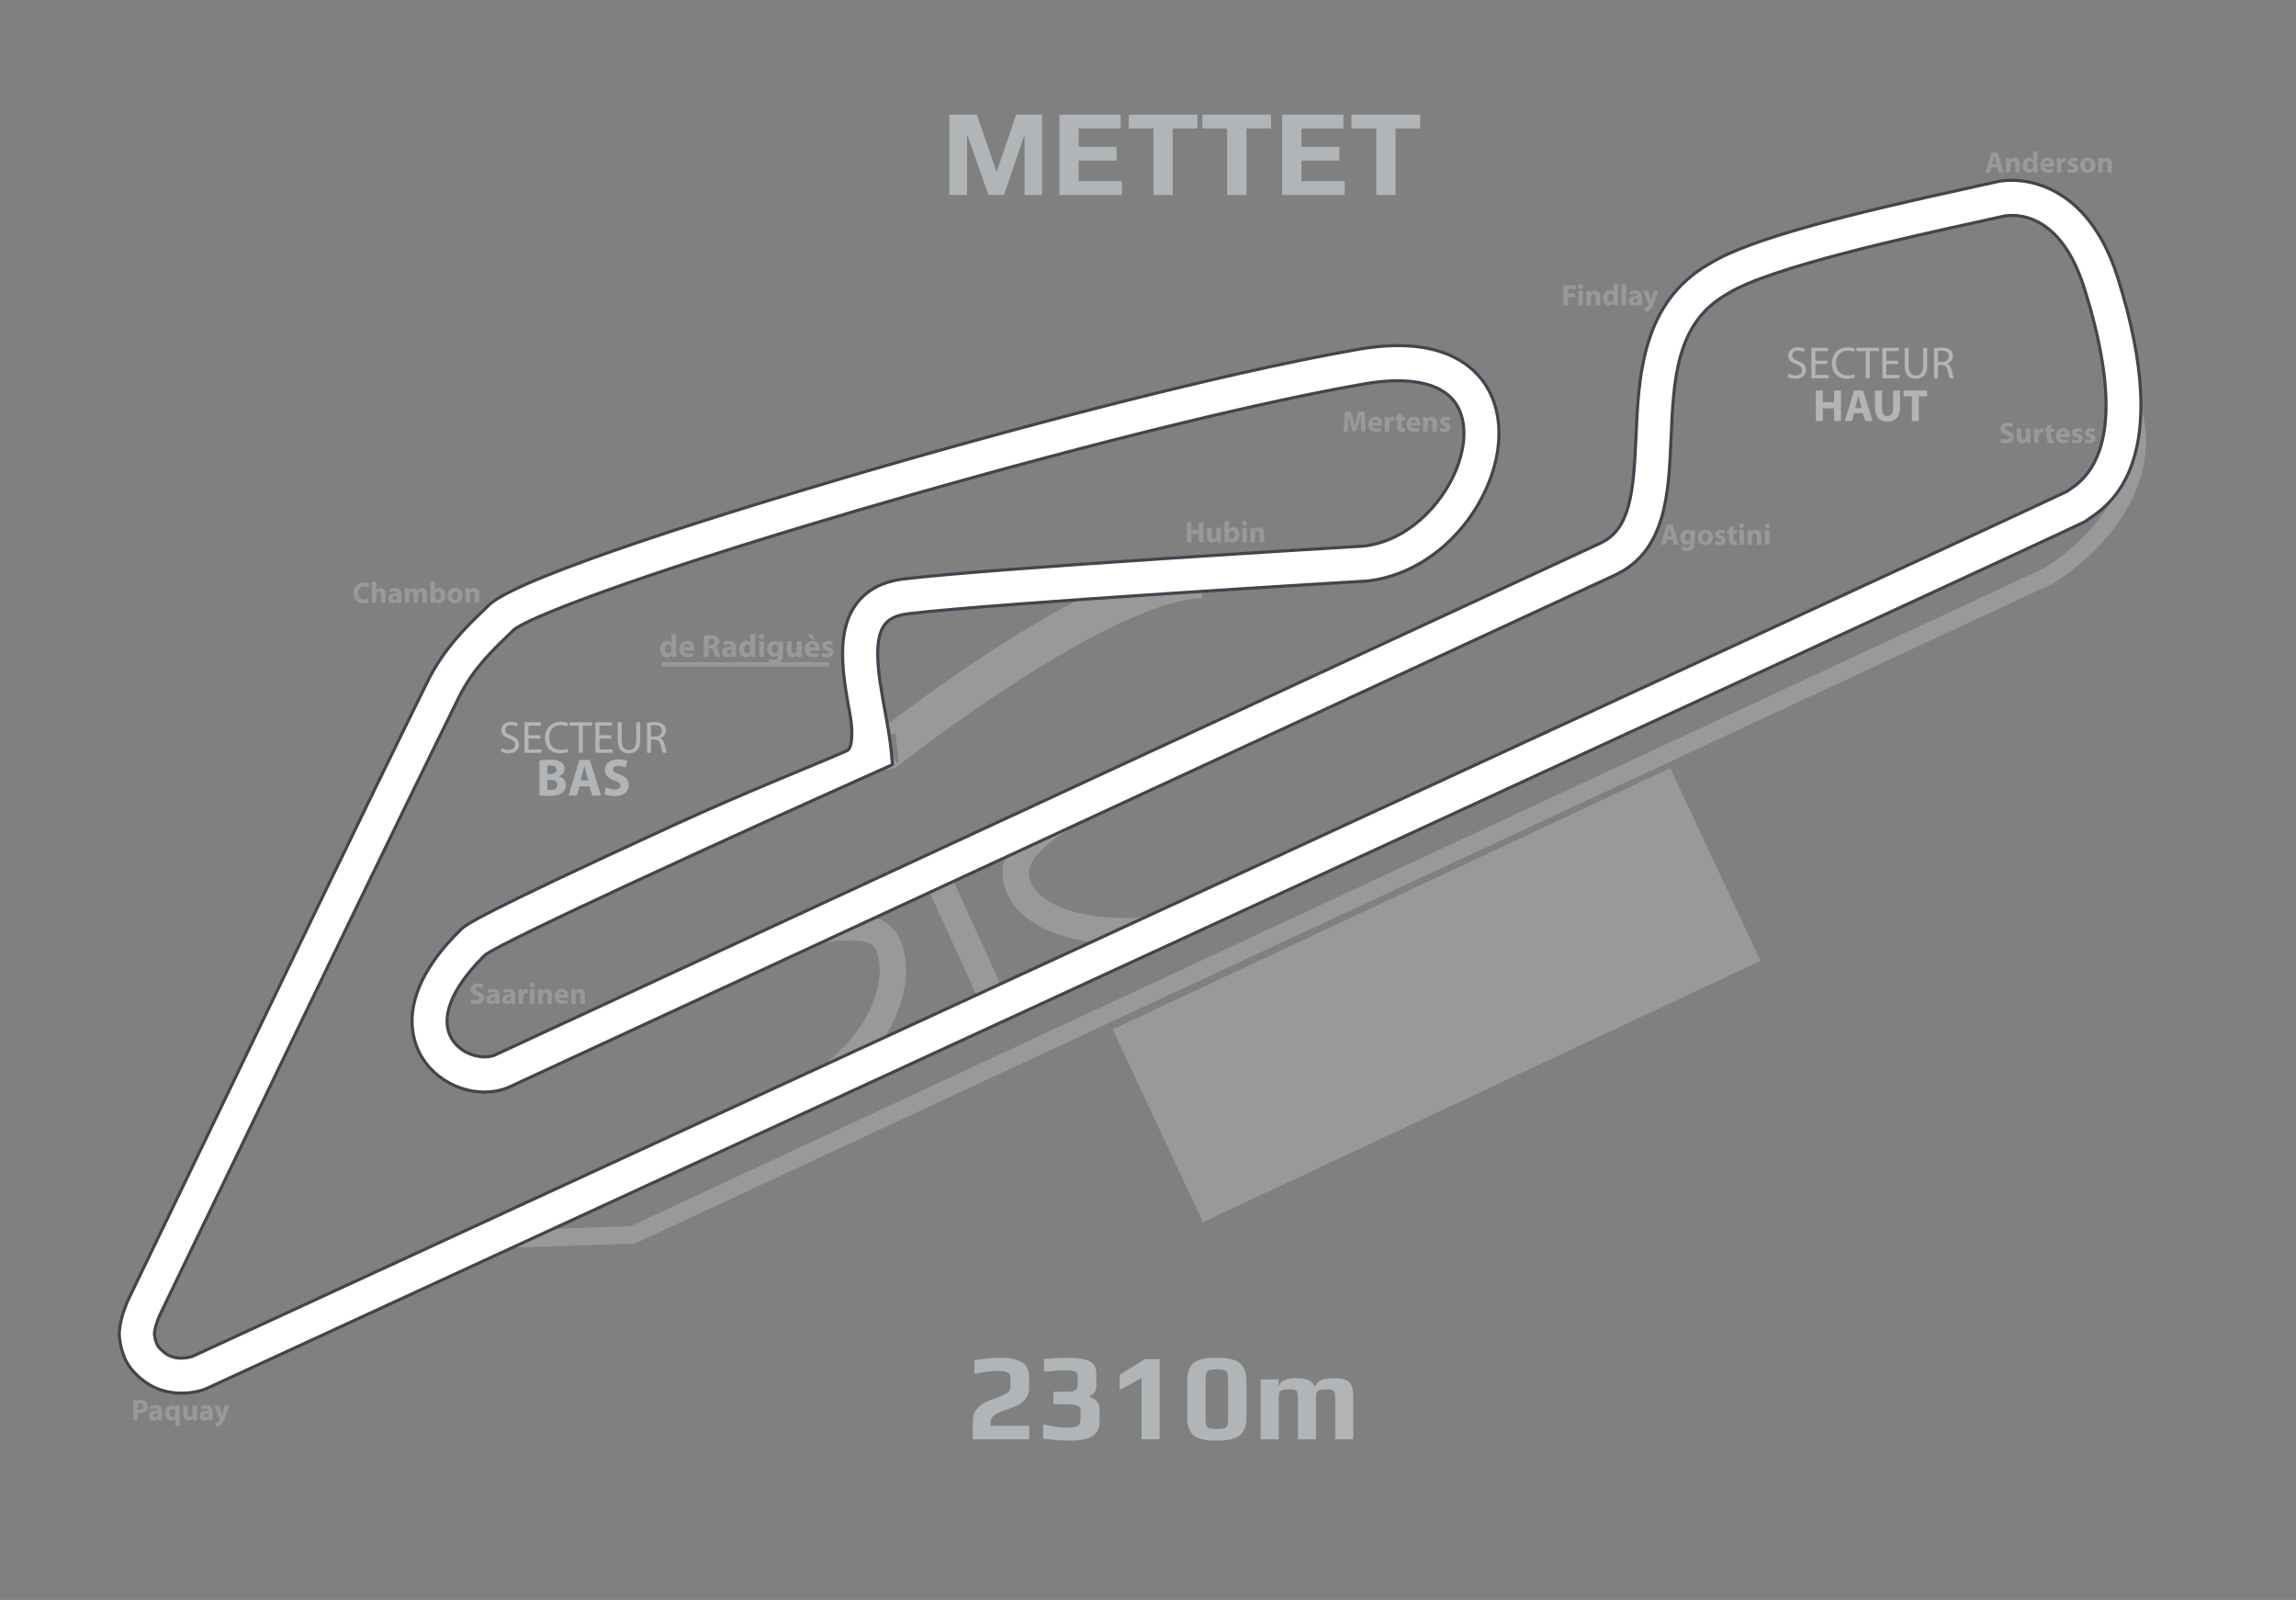 <?xml version="1.0" encoding="utf-8"?>
<svg xmlns="http://www.w3.org/2000/svg" width="742px" height="517px" viewBox="0 0 742 517">
  <rect x="0" y="0" width="742" height="517" fill="#808080" stroke="none"/>
  <defs>
    <clipPath id="clippath0" transform="">
      <path d="M 0 517 L 742 517 L 742 0 L 0 0 Z" style="fill: none; clip-rule: nonzero;"/>
    </clipPath>
    <clipPath id="clippath4" transform="">
      <path d="M 0 517 L 742 517 L 742 0 L 0 0 Z" style="fill: none; clip-rule: nonzero;"/>
    </clipPath>
  </defs>
  <g class="page-1" transform="matrix(1, 0, 0, -1, 0, 517)">
    <g style="clip-path: url(&quot;#clippath0&quot;);">
      <g transform="translate(162.138 275.29)">
        <path d="M 0 0 C 0.57 -0.365 1.389 -0.643 2.267 -0.643 C 3.568 -0.643 4.329 0.029 4.329 1.039 C 4.329 1.945 3.802 2.486 2.472 2.984 C 0.863 3.568 -0.131 4.416 -0.131 5.791 C -0.131 7.327 1.141 8.468 3.056 8.468 C 4.051 8.468 4.796 8.234 5.221 7.984 L 4.87 6.947 C 4.563 7.137 3.905 7.414 3.013 7.414 C 1.667 7.414 1.155 6.61 1.155 5.938 C 1.155 5.016 1.755 4.563 3.115 4.037 C 4.782 3.379 5.616 2.589 5.616 1.141 C 5.616 -0.38 4.504 -1.711 2.179 -1.711 C 1.229 -1.711 0.19 -1.418 -0.336 -1.067 Z" style="fill: rgb(178, 181, 183); fill-opacity: 1;"/>
      </g>
    </g>
    <g style="clip-path: url(&quot;#clippath0&quot;);">
      <g transform="translate(174.598 278.361)">
        <path d="M 0 0 L -3.817 0 L -3.817 -3.554 L 0.453 -3.554 L 0.453 -4.621 L -5.104 -4.621 L -5.104 5.235 L 0.234 5.235 L 0.234 4.168 L -3.817 4.168 L -3.817 1.054 L 0 1.054 Z" style="fill: rgb(178, 181, 183); fill-opacity: 1;"/>
      </g>
    </g>
    <g style="clip-path: url(&quot;#clippath0&quot;);">
      <g transform="translate(183.577 274.048)">
        <path d="M 0 0 C -0.453 -0.234 -1.404 -0.469 -2.603 -0.469 C -5.382 -0.469 -7.458 1.287 -7.458 4.533 C -7.458 7.633 -5.367 9.71 -2.311 9.71 C -1.097 9.71 -0.307 9.447 0.029 9.271 L -0.292 8.232 C -0.76 8.467 -1.448 8.643 -2.267 8.643 C -4.578 8.643 -6.113 7.166 -6.113 4.576 C -6.113 2.149 -4.724 0.613 -2.34 0.613 C -1.55 0.613 -0.76 0.774 -0.249 1.023 Z" style="fill: rgb(178, 181, 183); fill-opacity: 1;"/>
      </g>
    </g>
    <g style="clip-path: url(&quot;#clippath0&quot;);">
      <g transform="translate(187.058 282.515)">
        <path d="M 0 0 L -2.998 0 L -2.998 1.082 L 4.299 1.082 L 4.299 0 L 1.287 0 L 1.287 -8.774 L 0 -8.774 Z" style="fill: rgb(178, 181, 183); fill-opacity: 1;"/>
      </g>
    </g>
    <g style="clip-path: url(&quot;#clippath0&quot;);">
      <g transform="translate(197.543 278.361)">
        <path d="M 0 0 L -3.817 0 L -3.817 -3.554 L 0.454 -3.554 L 0.454 -4.621 L -5.104 -4.621 L -5.104 5.235 L 0.234 5.235 L 0.234 4.168 L -3.817 4.168 L -3.817 1.054 L 0 1.054 Z" style="fill: rgb(178, 181, 183); fill-opacity: 1;"/>
      </g>
    </g>
    <g style="clip-path: url(&quot;#clippath0&quot;);">
      <g transform="translate(200.921 283.597)">
        <path d="M 0 0 L 0 -5.85 C 0 -8.043 0.98 -8.979 2.296 -8.979 C 3.744 -8.979 4.695 -8.014 4.695 -5.85 L 4.695 0 L 5.981 0 L 5.981 -5.762 C 5.981 -8.789 4.387 -10.018 2.252 -10.018 C 0.234 -10.018 -1.287 -8.877 -1.287 -5.806 L -1.287 0 Z" style="fill: rgb(178, 181, 183); fill-opacity: 1;"/>
      </g>
    </g>
    <g style="clip-path: url(&quot;#clippath0&quot;);">
      <g transform="translate(210.383 278.976)">
        <path d="M 0 0 L 1.302 0 C 2.662 0 3.524 0.746 3.524 1.872 C 3.524 3.145 2.603 3.699 1.258 3.699 C 0.644 3.699 0.22 3.642 0 3.583 Z M -1.272 4.475 C -0.628 4.606 0.308 4.694 1.17 4.694 C 2.53 4.694 3.422 4.432 4.036 3.875 C 4.519 3.451 4.812 2.779 4.812 2.004 C 4.812 0.717 3.978 -0.146 2.954 -0.497 L 2.954 -0.541 C 3.7 -0.805 4.153 -1.506 4.402 -2.529 C 4.724 -3.904 4.958 -4.855 5.147 -5.235 L 3.832 -5.235 C 3.671 -4.957 3.452 -4.109 3.188 -2.881 C 2.896 -1.521 2.354 -1.01 1.199 -0.965 L 0 -0.965 L 0 -5.235 L -1.272 -5.235 Z" style="fill: rgb(178, 181, 183); fill-opacity: 1;"/>
      </g>
    </g>
    <g style="clip-path: url(&quot;#clippath0&quot;);">
      <g transform="translate(176.909 261.772)">
        <path d="M 0 0 C 0.256 -0.052 0.563 -0.052 1.007 -0.052 C 2.185 -0.052 3.226 0.409 3.226 1.621 C 3.226 2.781 2.185 3.242 0.888 3.242 L 0 3.242 Z M 0 5.103 L 0.854 5.103 C 2.236 5.103 2.953 5.665 2.953 6.519 C 2.953 7.39 2.287 7.851 1.109 7.851 C 0.529 7.851 0.205 7.815 0 7.765 Z M -2.577 9.488 C -1.894 9.624 -0.529 9.744 0.785 9.744 C 2.372 9.744 3.345 9.591 4.181 9.096 C 4.983 8.669 5.546 7.884 5.546 6.826 C 5.546 5.819 4.949 4.88 3.669 4.386 L 3.669 4.352 C 4.983 4.01 5.956 3.003 5.956 1.519 C 5.956 0.461 5.479 -0.358 4.762 -0.922 C 3.925 -1.588 2.526 -1.963 0.239 -1.963 C -1.041 -1.963 -1.997 -1.877 -2.577 -1.792 Z" style="fill: rgb(178, 181, 183); fill-opacity: 1;"/>
      </g>
    </g>
    <g style="clip-path: url(&quot;#clippath0&quot;);">
      <g transform="translate(190.149 264.826)">
        <path d="M 0 0 L -0.717 2.44 C -0.904 3.123 -1.109 3.993 -1.279 4.659 L -1.331 4.659 C -1.484 3.976 -1.672 3.106 -1.843 2.44 L -2.542 0 Z M -2.918 -1.945 L -3.72 -4.897 L -6.416 -4.897 L -2.901 6.604 L 0.495 6.604 L 4.079 -4.897 L 1.28 -4.897 L 0.393 -1.945 Z" style="fill: rgb(178, 181, 183); fill-opacity: 1;"/>
      </g>
    </g>
    <g style="clip-path: url(&quot;#clippath0&quot;);">
      <g transform="translate(195.847 262.59)">
        <path d="M 0 0 C 0.683 -0.357 1.775 -0.716 2.884 -0.716 C 4.079 -0.716 4.71 -0.222 4.71 0.547 C 4.71 1.246 4.164 1.673 2.782 2.15 C 0.871 2.833 -0.393 3.892 -0.393 5.581 C -0.393 7.544 1.263 9.028 3.959 9.028 C 5.273 9.028 6.212 8.772 6.895 8.448 L 6.314 6.366 C 5.871 6.588 5.035 6.912 3.925 6.912 C 2.799 6.912 2.253 6.384 2.253 5.803 C 2.253 5.069 2.884 4.745 4.386 4.165 C 6.417 3.414 7.355 2.355 7.355 0.718 C 7.355 -1.211 5.888 -2.85 2.73 -2.85 C 1.417 -2.85 0.12 -2.491 -0.529 -2.133 Z" style="fill: rgb(178, 181, 183); fill-opacity: 1;"/>
      </g>
    </g>
    <g style="clip-path: url(&quot;#clippath0&quot;);">
      <g transform="translate(578.036 396.31)">
        <path d="M 0 0 C 0.57 -0.365 1.39 -0.643 2.267 -0.643 C 3.568 -0.643 4.329 0.029 4.329 1.039 C 4.329 1.945 3.803 2.486 2.472 2.984 C 0.863 3.568 -0.132 4.417 -0.132 5.792 C -0.132 7.328 1.141 8.469 3.057 8.469 C 4.051 8.469 4.797 8.234 5.222 7.985 L 4.87 6.947 C 4.563 7.137 3.905 7.415 3.013 7.415 C 1.668 7.415 1.156 6.611 1.156 5.938 C 1.156 5.017 1.755 4.563 3.115 4.037 C 4.782 3.379 5.616 2.59 5.616 1.141 C 5.616 -0.379 4.504 -1.711 2.18 -1.711 C 1.229 -1.711 0.19 -1.418 -0.336 -1.066 Z" style="fill: rgb(178, 181, 183); fill-opacity: 1;"/>
      </g>
    </g>
    <g style="clip-path: url(&quot;#clippath0&quot;);">
      <g transform="translate(590.496 399.382)">
        <path d="M 0 0 L -3.816 0 L -3.816 -3.555 L 0.454 -3.555 L 0.454 -4.621 L -5.104 -4.621 L -5.104 5.234 L 0.234 5.234 L 0.234 4.168 L -3.816 4.168 L -3.816 1.053 L 0 1.053 Z" style="fill: rgb(178, 181, 183); fill-opacity: 1;"/>
      </g>
    </g>
    <g style="clip-path: url(&quot;#clippath0&quot;);">
      <g transform="translate(599.476 395.067)">
        <path d="M 0 0 C -0.454 -0.234 -1.404 -0.469 -2.604 -0.469 C -5.382 -0.469 -7.459 1.287 -7.459 4.533 C -7.459 7.634 -5.367 9.711 -2.311 9.711 C -1.097 9.711 -0.307 9.447 0.029 9.271 L -0.293 8.233 C -0.761 8.467 -1.447 8.643 -2.268 8.643 C -4.577 8.643 -6.113 7.166 -6.113 4.577 C -6.113 2.15 -4.724 0.614 -2.34 0.614 C -1.55 0.614 -0.761 0.775 -0.249 1.023 Z" style="fill: rgb(178, 181, 183); fill-opacity: 1;"/>
      </g>
    </g>
    <g style="clip-path: url(&quot;#clippath0&quot;);">
      <g transform="translate(602.956 403.534)">
        <path d="M 0 0 L -2.998 0 L -2.998 1.082 L 4.299 1.082 L 4.299 0 L 1.287 0 L 1.287 -8.773 L 0 -8.773 Z" style="fill: rgb(178, 181, 183); fill-opacity: 1;"/>
      </g>
    </g>
    <g style="clip-path: url(&quot;#clippath0&quot;);">
      <g transform="translate(613.441 399.382)">
        <path d="M 0 0 L -3.816 0 L -3.816 -3.555 L 0.453 -3.555 L 0.453 -4.621 L -5.104 -4.621 L -5.104 5.234 L 0.234 5.234 L 0.234 4.168 L -3.816 4.168 L -3.816 1.053 L 0 1.053 Z" style="fill: rgb(178, 181, 183); fill-opacity: 1;"/>
      </g>
    </g>
    <g style="clip-path: url(&quot;#clippath0&quot;);">
      <g transform="translate(616.819 404.616)">
        <path d="M 0 0 L 0 -5.85 C 0 -8.043 0.979 -8.979 2.296 -8.979 C 3.744 -8.979 4.694 -8.014 4.694 -5.85 L 4.694 0 L 5.981 0 L 5.981 -5.762 C 5.981 -8.789 4.388 -10.018 2.252 -10.018 C 0.234 -10.018 -1.287 -8.877 -1.287 -5.805 L -1.287 0 Z" style="fill: rgb(178, 181, 183); fill-opacity: 1;"/>
      </g>
    </g>
    <g style="clip-path: url(&quot;#clippath0&quot;);">
      <g transform="translate(626.281 399.995)">
        <path d="M 0 0 L 1.302 0 C 2.661 0 3.524 0.746 3.524 1.873 C 3.524 3.145 2.603 3.7 1.258 3.7 C 0.644 3.7 0.22 3.643 0 3.584 Z M -1.272 4.475 C -0.629 4.607 0.307 4.695 1.17 4.695 C 2.53 4.695 3.422 4.432 4.036 3.876 C 4.519 3.451 4.812 2.779 4.812 2.004 C 4.812 0.717 3.978 -0.146 2.954 -0.496 L 2.954 -0.541 C 3.7 -0.804 4.153 -1.506 4.402 -2.529 C 4.724 -3.904 4.958 -4.855 5.147 -5.234 L 3.831 -5.234 C 3.671 -4.957 3.451 -4.109 3.188 -2.881 C 2.896 -1.521 2.354 -1.009 1.199 -0.965 L 0 -0.965 L 0 -5.234 L -1.272 -5.234 Z" style="fill: rgb(178, 181, 183); fill-opacity: 1;"/>
      </g>
    </g>
    <g style="clip-path: url(&quot;#clippath0&quot;);">
      <g transform="translate(589.056 390.805)">
        <path d="M 0 0 L 0 -3.802 L 3.671 -3.802 L 3.671 0 L 5.894 0 L 5.894 -9.856 L 3.671 -9.856 L 3.671 -5.747 L 0 -5.747 L 0 -9.856 L -2.223 -9.856 L -2.223 0 Z" style="fill: rgb(178, 181, 183); fill-opacity: 1;"/>
      </g>
    </g>
    <g style="clip-path: url(&quot;#clippath0&quot;);">
      <g transform="translate(601.677 385.146)">
        <path d="M 0 0 L -0.614 2.092 C -0.775 2.676 -0.951 3.422 -1.098 3.992 L -1.141 3.992 C -1.273 3.407 -1.434 2.662 -1.58 2.092 L -2.18 0 Z M -2.501 -1.668 L -3.188 -4.197 L -5.499 -4.197 L -2.486 5.659 L 0.424 5.659 L 3.495 -4.197 L 1.097 -4.197 L 0.336 -1.668 Z" style="fill: rgb(178, 181, 183); fill-opacity: 1;"/>
      </g>
    </g>
    <g style="clip-path: url(&quot;#clippath0&quot;);">
      <g transform="translate(608.199 390.805)">
        <path d="M 0 0 L 0 -5.659 C 0 -7.37 0.657 -8.233 1.783 -8.233 C 2.954 -8.233 3.597 -7.414 3.597 -5.659 L 3.597 0 L 5.82 0 L 5.82 -5.528 C 5.82 -8.569 4.284 -10.017 1.711 -10.017 C -0.775 -10.017 -2.224 -8.628 -2.224 -5.499 L -2.224 0 Z" style="fill: rgb(178, 181, 183); fill-opacity: 1;"/>
      </g>
    </g>
    <g style="clip-path: url(&quot;#clippath0&quot;);">
      <g transform="translate(617.865 388.933)">
        <path d="M 0 0 L -2.661 0 L -2.661 1.872 L 4.913 1.872 L 4.913 0 L 2.223 0 L 2.223 -7.984 L 0 -7.984 Z" style="fill: rgb(178, 181, 183); fill-opacity: 1;"/>
      </g>
    </g>
    <g style="clip-path: url(&quot;#clippath0&quot;);">
      <g transform="translate(286.61 274.725)">
        <path d="M 0 0 C -10.486 -8.324 66.289 54.398 101.751 55.379" style="fill: none; stroke: rgb(153, 153, 153); stroke-opacity: 1; stroke-miterlimit: 4; stroke-width: 12.756px; stroke-dashoffset: 0px;"/>
      </g>
    </g>
    <g style="clip-path: url(&quot;#clippath0&quot;);">
      <g transform="translate(302.441 234.507)">
        <path d="M 0 0 L 19.217 -42.15" style="fill: none; stroke: rgb(153, 153, 153); stroke-opacity: 1; stroke-miterlimit: 4; stroke-width: 8.504px; stroke-dashoffset: 0px;"/>
      </g>
    </g>
    <g style="clip-path: url(&quot;#clippath0&quot;);">
      <g transform="translate(259.671 215.292)">
        <path d="M 0 0 C 0 0 22.347 6.317 26.958 -2.809 C 33.048 -14.86 24.782 -38.199 0.996 -50.766" style="fill: none; stroke: rgb(153, 153, 153); stroke-opacity: 1; stroke-miterlimit: 4; stroke-width: 8.504px; stroke-dashoffset: 0px;"/>
      </g>
    </g>
    <g style="clip-path: url(&quot;#clippath0&quot;);">
      <g transform="translate(349.588 255.899)">
        <path d="M 0 0 C -12.587 -6.143 -24.053 -14.758 -20.809 -24.491 C -16.516 -37.367 6.113 -42.901 31.097 -38.037" style="fill: none; stroke: rgb(153, 153, 153); stroke-opacity: 1; stroke-miterlimit: 4; stroke-width: 8.504px; stroke-dashoffset: 0px;"/>
      </g>
    </g>
    <g style="clip-path: url(&quot;#clippath0&quot;);">
      <g transform="translate(148.715 116.112)">
        <path d="M 0 0 L 55.788 1.86 L 513.25 214.779 C 513.25 214.779 551.061 236.791 539.904 270.883" style="fill: none; stroke: rgb(153, 153, 153); stroke-opacity: 1; stroke-miterlimit: 4; stroke-width: 5.669px; stroke-dashoffset: 0px;"/>
      </g>
    </g>
    <g style="clip-path: url(&quot;#clippath0&quot;);">
      <g transform="translate(552.369 431.719)">
        <path d="M 0 0 C 0.047 0.029 0.108 0.059 0.155 0.089 C 0.19 0.109 0.219 0.132 0.254 0.151 Z M -388.311 -266.212 L -388.163 -266.154 L -30.153 -100.415 C -13.906 -92.584 -13.106 -74.164 -12.334 -56.35 C -11.501 -37.156 -10.716 -19.027 5.812 -9.731 L 5.94 -9.659 L 6.065 -9.58 C 19.348 -1.169 65.911 9.002 85.795 13.346 L 94.603 15.298 L 94.673 15.319 C 95.397 15.514 112.503 19.773 121.178 -7.743 C 126.357 -24.17 128.242 -36.42 128.242 -45.598 C 128.242 -65.011 119.809 -70.679 116.276 -73.053 C 116.276 -73.053 115.922 -73.297 115.595 -73.522 C 99.868 -81.197 -475.099 -346.076 -490.169 -353.018 C -490.815 -353.239 -495.778 -354.787 -499.467 -351.59 L -499.481 -351.579 C -501.194 -350.093 -501.99 -349.384 -502.473 -345.765 C -502.453 -345.325 -502.253 -342.795 -500.26 -338.704 L -475.501 -287.386 C -453.867 -242.439 -424.238 -180.883 -403.976 -139.858 C -399.617 -131.034 -393.135 -124.806 -388.402 -120.259 L -386.424 -118.344 C -382.772 -114.887 -350.447 -101.818 -276.375 -79.998 C -226.109 -65.189 -156.383 -46.582 -111.437 -38.768 C -97.548 -36.354 -87.284 -38.294 -82.538 -44.234 C -80.362 -46.957 -79.269 -50.592 -79.269 -54.738 C -79.269 -58.461 -80.149 -62.596 -81.921 -66.851 C -86.495 -77.838 -97.473 -89.61 -111.698 -91.183 C -118.319 -91.576 -231.461 -98.313 -260.353 -101.811 C -267.15 -102.633 -272.297 -105.356 -275.65 -109.905 C -278.954 -114.387 -280.073 -119.936 -280.073 -125.985 C -280.073 -132.455 -278.793 -139.496 -277.535 -146.415 C -277 -149.358 -276.554 -155.991 -278.509 -157.232 C -287.729 -161.364 -310.014 -170.054 -334.94 -181.485 C -399.152 -210.929 -401.918 -213.626 -403.405 -215.075 C -415.773 -227.13 -419.201 -237.205 -419.201 -244.669 C -419.201 -250.346 -417.218 -254.513 -415.678 -256.889 C -409.848 -265.888 -397.828 -269.982 -388.311 -266.212 M 91.727 26.268 L 91.921 26.316 L 83.374 24.423 C 47.976 16.69 13.421 8.393 0.155 0.089 C -21.767 -12.315 -22.82 -36.454 -23.662 -55.859 C -24.457 -74.187 -25.617 -85.642 -34.997 -90.164 C -34.997 -90.164 -392.061 -255.463 -392.541 -255.685 C -396.487 -257.213 -403.026 -255.565 -406.162 -250.724 C -407.318 -248.939 -407.887 -246.914 -407.887 -244.697 C -407.887 -238.657 -403.66 -231.196 -395.604 -223.311 C -389.327 -218.552 -313.89 -184.124 -267.655 -163.47 L -263.949 -161.815 L -264.322 -157.772 C -264.712 -153.555 -265.521 -149.102 -266.379 -144.387 C -267.506 -138.186 -268.723 -131.499 -268.723 -125.961 C -268.723 -122.113 -268.135 -118.82 -266.523 -116.633 C -265.078 -114.672 -262.613 -113.505 -258.99 -113.066 C -230.202 -109.582 -112.015 -102.561 -110.824 -102.49 L -110.687 -102.481 L -110.55 -102.467 C -93.957 -100.673 -78.61 -88.403 -71.453 -71.208 C -69.112 -65.583 -67.953 -59.986 -67.953 -54.761 C -67.953 -48.027 -69.878 -41.913 -73.681 -37.155 C -78.95 -30.563 -90.114 -23.552 -113.379 -27.597 C -158.897 -35.51 -229.253 -54.287 -279.916 -69.221 C -311.144 -78.425 -384.808 -100.849 -394.375 -110.261 L -396.258 -112.083 C -401.294 -116.92 -408.904 -124.232 -414.143 -134.837 C -434.43 -175.914 -464.073 -237.5 -485.717 -282.469 L -510.455 -333.74 C -513.37 -339.726 -514.051 -344.63 -513.749 -347.011 C -512.803 -354.484 -509.974 -357.489 -506.909 -360.146 L -506.893 -360.159 C -499.65 -366.435 -490.356 -365.258 -486.007 -363.572 L -485.843 -363.509 L -485.684 -363.435 C -461.176 -352.146 114.598 -86.899 121.131 -83.43 L 121.413 -83.28 L 121.807 -83.008 L 122.601 -82.464 C 129.545 -77.797 150.677 -63.595 131.991 -4.333 C 122.465 25.879 101.488 28.895 91.727 26.268" style="fill: rgb(255, 255, 255); fill-opacity: 1;"/>
      </g>
    </g>
    <g style="clip-path: url(&quot;#clippath0&quot;);">
      <g transform="translate(552.369 431.719)">
        <path d="M 0 0 C 0.047 0.029 0.108 0.059 0.155 0.089 C 0.19 0.109 0.219 0.132 0.254 0.151 L 0 0 Z M -388.311 -266.212 L -388.163 -266.154 L -30.153 -100.415 C -13.906 -92.584 -13.106 -74.164 -12.334 -56.35 C -11.501 -37.156 -10.716 -19.027 5.812 -9.731 L 5.94 -9.659 L 6.065 -9.58 C 19.348 -1.169 65.911 9.002 85.795 13.346 L 94.603 15.298 L 94.673 15.319 C 95.397 15.514 112.503 19.773 121.178 -7.743 C 126.357 -24.17 128.242 -36.42 128.242 -45.598 C 128.242 -65.011 119.809 -70.679 116.276 -73.053 C 116.276 -73.053 115.922 -73.297 115.595 -73.522 C 99.868 -81.197 -475.099 -346.076 -490.169 -353.018 C -490.815 -353.239 -495.778 -354.787 -499.467 -351.59 L -499.481 -351.579 C -501.194 -350.093 -501.99 -349.384 -502.473 -345.765 C -502.453 -345.325 -502.253 -342.795 -500.26 -338.704 L -475.501 -287.386 C -453.867 -242.439 -424.238 -180.883 -403.976 -139.858 C -399.617 -131.034 -393.135 -124.806 -388.402 -120.259 L -386.424 -118.344 C -382.772 -114.887 -350.447 -101.818 -276.375 -79.998 C -226.109 -65.189 -156.383 -46.582 -111.437 -38.768 C -97.548 -36.354 -87.284 -38.294 -82.538 -44.234 C -80.362 -46.957 -79.269 -50.592 -79.269 -54.738 C -79.269 -58.461 -80.149 -62.596 -81.921 -66.851 C -86.495 -77.838 -97.473 -89.61 -111.698 -91.183 C -118.319 -91.576 -231.461 -98.313 -260.353 -101.811 C -267.15 -102.633 -272.297 -105.356 -275.65 -109.905 C -278.954 -114.387 -280.073 -119.936 -280.073 -125.985 C -280.073 -132.455 -278.793 -139.496 -277.535 -146.415 C -277 -149.358 -276.554 -155.991 -278.509 -157.232 C -287.729 -161.364 -310.014 -170.054 -334.94 -181.485 C -399.152 -210.929 -401.918 -213.626 -403.405 -215.075 C -415.773 -227.13 -419.201 -237.205 -419.201 -244.669 C -419.201 -250.346 -417.218 -254.513 -415.678 -256.889 C -409.848 -265.888 -397.828 -269.982 -388.311 -266.212 Z M 91.727 26.268 L 91.921 26.316 L 83.374 24.423 C 47.976 16.69 13.421 8.393 0.155 0.089 C -21.767 -12.315 -22.82 -36.454 -23.662 -55.859 C -24.457 -74.187 -25.617 -85.642 -34.997 -90.164 C -34.997 -90.164 -392.061 -255.463 -392.541 -255.685 C -396.487 -257.213 -403.026 -255.565 -406.162 -250.724 C -407.318 -248.939 -407.887 -246.914 -407.887 -244.697 C -407.887 -238.657 -403.66 -231.196 -395.604 -223.311 C -389.327 -218.552 -313.89 -184.124 -267.655 -163.47 L -263.949 -161.815 L -264.322 -157.772 C -264.712 -153.555 -265.521 -149.102 -266.379 -144.387 C -267.506 -138.186 -268.723 -131.499 -268.723 -125.961 C -268.723 -122.113 -268.135 -118.82 -266.523 -116.633 C -265.078 -114.672 -262.613 -113.505 -258.99 -113.066 C -230.202 -109.582 -112.015 -102.561 -110.824 -102.49 L -110.687 -102.481 L -110.55 -102.467 C -93.957 -100.673 -78.61 -88.403 -71.453 -71.208 C -69.112 -65.583 -67.953 -59.986 -67.953 -54.761 C -67.953 -48.027 -69.878 -41.913 -73.681 -37.155 C -78.95 -30.563 -90.114 -23.552 -113.379 -27.597 C -158.897 -35.51 -229.253 -54.287 -279.916 -69.221 C -311.144 -78.425 -384.808 -100.849 -394.375 -110.261 L -396.258 -112.083 C -401.294 -116.92 -408.904 -124.232 -414.143 -134.837 C -434.43 -175.914 -464.073 -237.5 -485.717 -282.469 L -510.455 -333.74 C -513.37 -339.726 -514.051 -344.63 -513.749 -347.011 C -512.803 -354.484 -509.974 -357.489 -506.909 -360.146 L -506.893 -360.159 C -499.65 -366.435 -490.356 -365.258 -486.007 -363.572 L -485.843 -363.509 L -485.684 -363.435 C -461.176 -352.146 114.598 -86.899 121.131 -83.43 L 121.413 -83.28 L 121.807 -83.008 L 122.601 -82.464 C 129.545 -77.797 150.677 -63.595 131.991 -4.333 C 122.465 25.879 101.488 28.895 91.727 26.268 Z" style="fill: none; stroke: rgb(66, 69, 79); stroke-opacity: 1; stroke-miterlimit: 4; stroke-width: 1px; stroke-dashoffset: 0px;"/>
      </g>
    </g>
    <g style="clip-path: url(&quot;#clippath0&quot;);">
      <g transform="translate(568.944 206.504)">
        <path d="M 0 0 L -180.175 -84.435 L -209.372 -22.133 L -29.198 62.304 Z" style="fill: rgb(153, 153, 153); fill-opacity: 1;"/>
      </g>
    </g>
    <g style="clip-path: url(&quot;#clippath0&quot;);">
      <g transform="translate(216.959 307.635)">
        <path d="M 0 0 C 0 0.093 0 0.197 -0.021 0.291 C -0.114 0.717 -0.457 1.061 -0.946 1.061 C -1.674 1.061 -2.038 0.416 -2.038 -0.385 C -2.038 -1.239 -1.612 -1.779 -0.957 -1.779 C -0.499 -1.779 -0.125 -1.467 -0.031 -1.02 C -0.01 -0.916 0 -0.792 0 -0.667 Z M 1.581 4.461 L 1.581 -1.405 C 1.581 -1.987 1.602 -2.58 1.623 -2.922 L 0.219 -2.922 L 0.156 -2.184 L 0.125 -2.184 C -0.187 -2.747 -0.811 -3.038 -1.466 -3.038 C -2.672 -3.038 -3.64 -2.008 -3.64 -0.427 C -3.65 1.279 -2.579 2.277 -1.362 2.277 C -0.728 2.277 -0.25 2.049 -0.021 1.705 L 0 1.705 L 0 4.461 Z" style="fill: rgb(153, 153, 153); fill-opacity: 1;"/>
      </g>
    </g>
    <g style="clip-path: url(&quot;#clippath0&quot;);">
      <g transform="translate(222.887 307.843)">
        <path d="M 0 0 C 0 0.375 -0.167 1.03 -0.884 1.03 C -1.56 1.03 -1.831 0.416 -1.872 0 Z M -1.862 -1.081 C -1.81 -1.747 -1.165 -2.06 -0.426 -2.06 C 0.115 -2.06 0.551 -1.986 0.978 -1.841 L 1.186 -2.912 C 0.666 -3.13 0.031 -3.234 -0.655 -3.234 C -2.381 -3.234 -3.37 -2.235 -3.37 -0.634 C -3.37 0.655 -2.559 2.08 -0.801 2.08 C 0.842 2.08 1.466 0.801 1.466 -0.458 C 1.466 -0.728 1.435 -0.968 1.415 -1.092 Z" style="fill: rgb(153, 153, 153); fill-opacity: 1;"/>
      </g>
    </g>
    <g style="clip-path: url(&quot;#clippath0&quot;);">
      <g transform="translate(229.023 308.612)">
        <path d="M 0 0 L 0.624 0 C 1.414 0 1.882 0.396 1.882 1.009 C 1.882 1.644 1.445 1.976 0.717 1.976 C 0.333 1.976 0.114 1.956 0 1.924 Z M -1.571 3.006 C -1.061 3.1 -0.313 3.162 0.541 3.162 C 1.581 3.162 2.309 3.006 2.808 2.601 C 3.234 2.268 3.463 1.779 3.463 1.134 C 3.463 0.25 2.829 -0.364 2.225 -0.583 L 2.225 -0.614 C 2.714 -0.811 2.984 -1.269 3.162 -1.913 C 3.38 -2.714 3.588 -3.63 3.723 -3.899 L 2.101 -3.899 C 1.997 -3.702 1.82 -3.13 1.622 -2.267 C 1.424 -1.383 1.123 -1.154 0.468 -1.144 L 0 -1.144 L 0 -3.899 L -1.571 -3.899 Z" style="fill: rgb(153, 153, 153); fill-opacity: 1;"/>
      </g>
    </g>
    <g style="clip-path: url(&quot;#clippath0&quot;);">
      <g transform="translate(236.365 307.115)">
        <path d="M 0 0 C -0.832 0 -1.477 -0.197 -1.477 -0.8 C -1.477 -1.207 -1.207 -1.404 -0.853 -1.404 C -0.468 -1.404 -0.135 -1.144 -0.031 -0.822 C -0.01 -0.738 0 -0.644 0 -0.551 Z M 1.529 -1.175 C 1.529 -1.654 1.55 -2.122 1.612 -2.402 L 0.188 -2.402 L 0.094 -1.892 L 0.063 -1.892 C -0.271 -2.298 -0.791 -2.517 -1.394 -2.517 C -2.423 -2.517 -3.037 -1.768 -3.037 -0.957 C -3.037 0.364 -1.852 0.988 -0.052 0.988 L -0.052 1.05 C -0.052 1.321 -0.197 1.706 -0.978 1.706 C -1.498 1.706 -2.049 1.529 -2.382 1.331 L -2.673 2.34 C -2.319 2.538 -1.623 2.798 -0.697 2.798 C 0.999 2.798 1.529 1.8 1.529 0.604 Z" style="fill: rgb(153, 153, 153); fill-opacity: 1;"/>
      </g>
    </g>
    <g style="clip-path: url(&quot;#clippath0&quot;);">
      <g transform="translate(242.501 307.635)">
        <path d="M 0 0 C 0 0.093 0 0.197 -0.021 0.291 C -0.115 0.717 -0.458 1.061 -0.947 1.061 C -1.675 1.061 -2.039 0.416 -2.039 -0.385 C -2.039 -1.239 -1.612 -1.779 -0.957 -1.779 C -0.5 -1.779 -0.125 -1.467 -0.031 -1.02 C -0.011 -0.916 0 -0.792 0 -0.667 Z M 1.581 4.461 L 1.581 -1.405 C 1.581 -1.987 1.602 -2.58 1.622 -2.922 L 0.218 -2.922 L 0.156 -2.184 L 0.125 -2.184 C -0.187 -2.747 -0.812 -3.038 -1.466 -3.038 C -2.673 -3.038 -3.64 -2.008 -3.64 -0.427 C -3.651 1.279 -2.58 2.277 -1.363 2.277 C -0.728 2.277 -0.25 2.049 -0.021 1.705 L 0 1.705 L 0 4.461 Z" style="fill: rgb(153, 153, 153); fill-opacity: 1;"/>
      </g>
    </g>
    <g style="clip-path: url(&quot;#clippath0&quot;);">
      <g transform="">
        <path d="M 245.351 309.798 L 246.932 309.798 L 246.932 304.713 L 245.351 304.713 Z M 245.351 304.713 M 246.131 310.464 C 245.6 310.464 245.257 310.838 245.257 311.306 C 245.257 311.785 245.611 312.149 246.151 312.149 C 246.692 312.149 247.025 311.785 247.035 311.306 C 247.035 310.838 246.692 310.464 246.141 310.464 Z" style="fill: rgb(153, 153, 153); fill-opacity: 1;"/>
      </g>
      <g transform="translate(251.435 307.728)">
        <path d="M 0 0 C 0 0.094 -0.01 0.198 -0.031 0.292 C -0.146 0.708 -0.447 0.988 -0.884 0.988 C -1.466 0.988 -1.924 0.468 -1.924 -0.458 C -1.924 -1.217 -1.55 -1.81 -0.895 -1.81 C -0.479 -1.81 -0.156 -1.539 -0.052 -1.176 C -0.01 -1.051 0 -0.885 0 -0.749 Z M 1.581 -2.277 C 1.581 -3.256 1.383 -4.057 0.801 -4.566 C 0.25 -5.045 -0.509 -5.189 -1.258 -5.189 C -1.935 -5.189 -2.631 -5.055 -3.089 -4.805 L -2.777 -3.599 C -2.454 -3.785 -1.903 -3.983 -1.3 -3.983 C -0.551 -3.983 0.021 -3.588 0.021 -2.642 L 0.021 -2.319 L 0 -2.319 C -0.302 -2.735 -0.79 -2.975 -1.373 -2.975 C -2.631 -2.975 -3.526 -1.955 -3.526 -0.5 C -3.526 1.144 -2.476 2.184 -1.217 2.184 C -0.52 2.184 -0.083 1.882 0.177 1.466 L 0.198 1.466 L 0.25 2.07 L 1.623 2.07 C 1.602 1.737 1.581 1.311 1.581 0.551 Z" style="fill: rgb(153, 153, 153); fill-opacity: 1;"/>
      </g>
      <g transform="translate(259.079 306.346)">
        <path d="M 0 0 C 0 -0.666 0.021 -1.207 0.042 -1.633 L -1.331 -1.633 L -1.404 -0.916 L -1.435 -0.916 C -1.633 -1.229 -2.111 -1.748 -3.026 -1.748 C -4.067 -1.748 -4.815 -1.104 -4.815 0.467 L -4.815 3.453 L -3.235 3.453 L -3.235 0.717 C -3.235 -0.021 -2.995 -0.469 -2.434 -0.469 C -1.997 -0.469 -1.737 -0.167 -1.643 0.082 C -1.602 0.176 -1.581 0.291 -1.581 0.426 L -1.581 3.453 L 0 3.453 Z" style="fill: rgb(153, 153, 153); fill-opacity: 1;"/>
      </g>
      <g transform="translate(263.426 307.843)">
        <path d="M 0 0 C 0 0.375 -0.167 1.03 -0.884 1.03 C -1.56 1.03 -1.831 0.416 -1.872 0 Z M -1.009 4.15 L -0.115 2.569 L -1.196 2.569 L -2.465 4.15 Z M -1.862 -1.081 C -1.81 -1.747 -1.165 -2.06 -0.426 -2.06 C 0.114 -2.06 0.551 -1.986 0.978 -1.841 L 1.186 -2.912 C 0.666 -3.13 0.031 -3.234 -0.655 -3.234 C -2.382 -3.234 -3.37 -2.235 -3.37 -0.634 C -3.37 0.655 -2.559 2.08 -0.801 2.08 C 0.842 2.08 1.466 0.801 1.466 -0.458 C 1.466 -0.728 1.436 -0.968 1.414 -1.092 Z" style="fill: rgb(153, 153, 153); fill-opacity: 1;"/>
      </g>
      <g transform="translate(265.828 306.086)">
        <path d="M 0 0 C 0.291 -0.178 0.895 -0.375 1.362 -0.375 C 1.841 -0.375 2.039 -0.219 2.039 0.041 C 2.039 0.311 1.882 0.436 1.3 0.634 C 0.239 0.977 -0.167 1.559 -0.156 2.152 C -0.156 3.109 0.655 3.827 1.914 3.827 C 2.506 3.827 3.026 3.681 3.338 3.525 L 3.068 2.443 C 2.839 2.558 2.392 2.724 1.965 2.724 C 1.581 2.724 1.362 2.568 1.362 2.319 C 1.362 2.069 1.56 1.944 2.184 1.726 C 3.151 1.403 3.546 0.904 3.557 0.166 C 3.557 -0.791 2.818 -1.488 1.362 -1.488 C 0.697 -1.488 0.104 -1.332 -0.281 -1.124 Z" style="fill: rgb(153, 153, 153); fill-opacity: 1;"/>
      </g>
      <g transform="translate(439.829 380.03)">
        <path d="M 0 0 C -0.029 0.777 -0.059 1.708 -0.059 2.658 L -0.077 2.658 C -0.288 1.833 -0.557 0.912 -0.807 0.154 L -1.594 -2.37 L -2.734 -2.37 L -3.426 0.125 C -3.637 0.893 -3.848 1.804 -4.012 2.658 L -4.03 2.658 C -4.059 1.785 -4.098 0.787 -4.136 -0.019 L -4.261 -2.475 L -5.613 -2.475 L -5.2 3.992 L -3.253 3.992 L -2.62 1.823 C -2.409 1.084 -2.217 0.278 -2.073 -0.479 L -2.035 -0.479 C -1.862 0.269 -1.641 1.113 -1.421 1.842 L -0.739 3.992 L 1.18 3.992 L 1.525 -2.475 L 0.105 -2.475 Z" style="fill: rgb(153, 153, 153); fill-opacity: 1;"/>
      </g>
      <g transform="translate(445.302 380.442)">
        <path d="M 0 0 C 0 0.346 -0.153 0.95 -0.815 0.95 C -1.438 0.95 -1.688 0.384 -1.727 0 Z M -1.717 -0.998 C -1.669 -1.612 -1.074 -1.899 -0.394 -1.899 C 0.105 -1.899 0.509 -1.833 0.902 -1.698 L 1.094 -2.686 C 0.614 -2.888 0.029 -2.984 -0.604 -2.984 C -2.197 -2.984 -3.108 -2.063 -3.108 -0.585 C -3.108 0.605 -2.359 1.919 -0.738 1.919 C 0.777 1.919 1.354 0.739 1.354 -0.422 C 1.354 -0.671 1.324 -0.892 1.305 -1.007 Z" style="fill: rgb(153, 153, 153); fill-opacity: 1;"/>
      </g>
      <g transform="translate(447.54 380.702)">
        <path d="M 0 0 C 0 0.691 -0.009 1.142 -0.038 1.545 L 1.209 1.545 L 1.267 0.672 L 1.305 0.672 C 1.545 1.362 2.111 1.65 2.571 1.65 C 2.706 1.65 2.773 1.641 2.879 1.622 L 2.879 0.25 C 2.754 0.269 2.639 0.288 2.477 0.288 C 1.938 0.288 1.574 0.01 1.478 -0.451 C 1.459 -0.547 1.449 -0.652 1.449 -0.777 L 1.449 -3.147 L -0.009 -3.147 Z" style="fill: rgb(153, 153, 153); fill-opacity: 1;"/>
      </g>
      <g transform="translate(453.012 383.522)">
        <path d="M 0 0 L 0 -1.276 L 1.045 -1.276 L 1.045 -2.351 L 0 -2.351 L 0 -4.059 C 0 -4.625 0.144 -4.883 0.575 -4.883 C 0.777 -4.883 0.872 -4.874 1.007 -4.845 L 1.017 -5.949 C 0.834 -6.016 0.479 -6.073 0.076 -6.073 C -0.394 -6.073 -0.787 -5.911 -1.026 -5.67 C -1.296 -5.392 -1.43 -4.941 -1.43 -4.279 L -1.43 -2.351 L -2.054 -2.351 L -2.054 -1.276 L -1.43 -1.276 L -1.43 -0.393 Z" style="fill: rgb(153, 153, 153); fill-opacity: 1;"/>
      </g>
      <g transform="translate(457.696 380.442)">
        <path d="M 0 0 C 0 0.346 -0.154 0.95 -0.816 0.95 C -1.44 0.95 -1.689 0.384 -1.728 0 Z M -1.719 -0.998 C -1.67 -1.612 -1.075 -1.899 -0.395 -1.899 C 0.105 -1.899 0.508 -1.833 0.901 -1.698 L 1.094 -2.686 C 0.613 -2.888 0.027 -2.984 -0.605 -2.984 C -2.198 -2.984 -3.109 -2.063 -3.109 -0.585 C -3.109 0.605 -2.361 1.919 -0.739 1.919 C 0.776 1.919 1.352 0.739 1.352 -0.422 C 1.352 -0.671 1.323 -0.892 1.305 -1.007 Z" style="fill: rgb(153, 153, 153); fill-opacity: 1;"/>
      </g>
      <g transform="translate(459.924 380.75)">
        <path d="M 0 0 C 0 0.585 -0.019 1.075 -0.038 1.497 L 1.229 1.497 L 1.296 0.845 L 1.324 0.845 C 1.517 1.151 1.987 1.603 2.773 1.603 C 3.733 1.603 4.452 0.96 4.452 -0.422 L 4.452 -3.195 L 2.994 -3.195 L 2.994 -0.595 C 2.994 0.01 2.783 0.422 2.255 0.422 C 1.853 0.422 1.612 0.144 1.507 -0.125 C 1.468 -0.221 1.459 -0.354 1.459 -0.489 L 1.459 -3.195 L 0 -3.195 Z" style="fill: rgb(153, 153, 153); fill-opacity: 1;"/>
      </g>
      <g transform="translate(465.54 378.821)">
        <path d="M 0 0 C 0.27 -0.163 0.825 -0.345 1.258 -0.345 C 1.699 -0.345 1.881 -0.201 1.881 0.039 C 1.881 0.288 1.737 0.403 1.199 0.586 C 0.221 0.902 -0.153 1.439 -0.144 1.986 C -0.144 2.869 0.605 3.531 1.766 3.531 C 2.313 3.531 2.793 3.396 3.08 3.253 L 2.831 2.255 C 2.62 2.361 2.207 2.514 1.813 2.514 C 1.459 2.514 1.258 2.37 1.258 2.14 C 1.258 1.91 1.439 1.794 2.016 1.593 C 2.907 1.295 3.272 0.835 3.281 0.154 C 3.281 -0.729 2.601 -1.372 1.258 -1.372 C 0.644 -1.372 0.097 -1.228 -0.259 -1.036 Z" style="fill: rgb(153, 153, 153); fill-opacity: 1;"/>
      </g>
      <g transform="translate(385.024 348.276)">
        <path d="M 0 0 L 0 -2.495 L 2.408 -2.495 L 2.408 0 L 3.867 0 L 3.867 -6.467 L 2.408 -6.467 L 2.408 -3.771 L 0 -3.771 L 0 -6.467 L -1.458 -6.467 L -1.458 0 Z" style="fill: rgb(153, 153, 153); fill-opacity: 1;"/>
      </g>
      <g transform="translate(394.546 343.315)">
        <path d="M 0 0 C 0 -0.614 0.02 -1.113 0.038 -1.506 L -1.229 -1.506 L -1.295 -0.844 L -1.324 -0.844 C -1.506 -1.132 -1.947 -1.611 -2.792 -1.611 C -3.752 -1.611 -4.442 -1.017 -4.442 0.432 L -4.442 3.186 L -2.983 3.186 L -2.983 0.662 C -2.983 -0.019 -2.764 -0.432 -2.245 -0.432 C -1.842 -0.432 -1.603 -0.153 -1.516 0.077 C -1.478 0.164 -1.458 0.269 -1.458 0.394 L -1.458 3.186 L 0 3.186 Z" style="fill: rgb(153, 153, 153); fill-opacity: 1;"/>
      </g>
      <g transform="translate(397.178 343.805)">
        <path d="M 0 0 C 0 -0.096 0.01 -0.183 0.029 -0.259 C 0.125 -0.643 0.461 -0.95 0.883 -0.95 C 1.507 -0.95 1.891 -0.47 1.891 0.374 C 1.891 1.104 1.564 1.679 0.883 1.679 C 0.49 1.679 0.125 1.381 0.029 0.959 C 0.01 0.873 0 0.787 0 0.691 Z M -1.458 4.816 L 0 4.816 L 0 2.139 L 0.02 2.139 C 0.298 2.542 0.787 2.801 1.439 2.801 C 2.562 2.801 3.378 1.871 3.368 0.432 C 3.368 -1.257 2.304 -2.101 1.229 -2.101 C 0.682 -2.101 0.144 -1.9 -0.182 -1.343 L -0.201 -1.343 L -0.259 -1.996 L -1.497 -1.996 C -1.478 -1.689 -1.458 -1.123 -1.458 -0.595 Z" style="fill: rgb(153, 153, 153); fill-opacity: 1;"/>
      </g>
      <g transform="">
        <path d="M 401.461 346.5 L 402.919 346.5 L 402.919 341.809 L 401.461 341.809 Z M 401.461 341.809 M 402.181 347.115 C 401.69 347.115 401.374 347.46 401.374 347.892 C 401.374 348.333 401.7 348.669 402.199 348.669 C 402.698 348.669 403.005 348.333 403.015 347.892 C 403.015 347.46 402.698 347.115 402.189 347.115 Z" style="fill: rgb(153, 153, 153); fill-opacity: 1;"/>
      </g>
      <g transform="translate(404.091 345.004)">
        <path d="M 0 0 C 0 0.585 -0.02 1.075 -0.039 1.497 L 1.228 1.497 L 1.295 0.844 L 1.324 0.844 C 1.516 1.151 1.986 1.602 2.773 1.602 C 3.732 1.602 4.452 0.959 4.452 -0.422 L 4.452 -3.195 L 2.993 -3.195 L 2.993 -0.595 C 2.993 0.01 2.782 0.422 2.254 0.422 C 1.852 0.422 1.612 0.144 1.506 -0.125 C 1.468 -0.221 1.458 -0.355 1.458 -0.489 L 1.458 -3.195 L 0 -3.195 Z" style="fill: rgb(153, 153, 153); fill-opacity: 1;"/>
      </g>
      <g transform="translate(119.26 322.347)">
        <path d="M 0 0 C -0.259 -0.125 -0.873 -0.278 -1.65 -0.278 C -3.885 -0.278 -5.037 1.123 -5.037 2.974 C -5.037 5.181 -3.463 6.399 -1.506 6.399 C -0.748 6.399 -0.172 6.246 0.087 6.112 L -0.22 4.96 C -0.508 5.085 -0.921 5.2 -1.448 5.2 C -2.6 5.2 -3.502 4.5 -3.502 3.051 C -3.502 1.756 -2.734 0.94 -1.439 0.94 C -0.988 0.94 -0.508 1.026 -0.211 1.151 Z" style="fill: rgb(153, 153, 153); fill-opacity: 1;"/>
      </g>
      <g transform="translate(120.156 328.987)">
        <path d="M 0 0 L 1.458 0 L 1.458 -2.687 L 1.477 -2.687 C 1.631 -2.476 1.823 -2.313 2.053 -2.197 C 2.273 -2.082 2.542 -2.015 2.811 -2.015 C 3.742 -2.015 4.452 -2.658 4.452 -4.078 L 4.452 -6.813 L 2.993 -6.813 L 2.993 -4.231 C 2.993 -3.617 2.782 -3.195 2.235 -3.195 C 1.852 -3.195 1.611 -3.445 1.506 -3.713 C 1.468 -3.799 1.458 -3.924 1.458 -4.03 L 1.458 -6.813 L 0 -6.813 Z" style="fill: rgb(153, 153, 153); fill-opacity: 1;"/>
      </g>
      <g transform="translate(128.276 324.391)">
        <path d="M 0 0 C -0.768 0 -1.362 -0.183 -1.362 -0.739 C -1.362 -1.113 -1.113 -1.295 -0.787 -1.295 C -0.432 -1.295 -0.125 -1.056 -0.028 -0.758 C -0.009 -0.682 0 -0.595 0 -0.509 Z M 1.411 -1.084 C 1.411 -1.526 1.43 -1.958 1.488 -2.217 L 0.173 -2.217 L 0.086 -1.746 L 0.058 -1.746 C -0.249 -2.121 -0.729 -2.322 -1.286 -2.322 C -2.235 -2.322 -2.801 -1.631 -2.801 -0.883 C -2.801 0.336 -1.708 0.911 -0.047 0.911 L -0.047 0.969 C -0.047 1.218 -0.182 1.573 -0.901 1.573 C -1.381 1.573 -1.89 1.41 -2.197 1.228 L -2.465 2.158 C -2.139 2.341 -1.497 2.581 -0.643 2.581 C 0.921 2.581 1.411 1.66 1.411 0.557 Z" style="fill: rgb(153, 153, 153); fill-opacity: 1;"/>
      </g>
      <g transform="translate(130.85 325.37)">
        <path d="M 0 0 C 0 0.585 -0.019 1.074 -0.038 1.497 L 1.2 1.497 L 1.257 0.854 L 1.286 0.854 C 1.487 1.161 1.91 1.602 2.706 1.602 C 3.32 1.602 3.79 1.286 3.992 0.796 L 4.011 0.796 C 4.193 1.046 4.395 1.238 4.625 1.372 C 4.884 1.516 5.171 1.602 5.517 1.602 C 6.419 1.602 7.101 0.969 7.101 -0.432 L 7.101 -3.195 L 5.68 -3.195 L 5.68 -0.652 C 5.68 0.029 5.459 0.422 4.99 0.422 C 4.644 0.422 4.414 0.192 4.308 -0.086 C 4.279 -0.192 4.26 -0.336 4.26 -0.451 L 4.26 -3.195 L 2.84 -3.195 L 2.84 -0.566 C 2.84 0.019 2.629 0.422 2.159 0.422 C 1.785 0.422 1.564 0.134 1.478 -0.096 C 1.43 -0.211 1.42 -0.346 1.42 -0.47 L 1.42 -3.195 L 0 -3.195 Z" style="fill: rgb(153, 153, 153); fill-opacity: 1;"/>
      </g>
      <g transform="translate(140.565 324.17)">
        <path d="M 0 0 C 0 -0.096 0.01 -0.183 0.029 -0.259 C 0.125 -0.643 0.461 -0.95 0.883 -0.95 C 1.506 -0.95 1.891 -0.471 1.891 0.374 C 1.891 1.104 1.564 1.679 0.883 1.679 C 0.489 1.679 0.125 1.381 0.029 0.959 C 0.01 0.873 0 0.787 0 0.691 Z M -1.458 4.816 L 0 4.816 L 0 2.139 L 0.02 2.139 C 0.297 2.542 0.787 2.801 1.439 2.801 C 2.562 2.801 3.377 1.871 3.368 0.432 C 3.368 -1.257 2.303 -2.102 1.229 -2.102 C 0.682 -2.102 0.144 -1.9 -0.182 -1.344 L -0.201 -1.344 L -0.259 -1.996 L -1.497 -1.996 C -1.478 -1.689 -1.458 -1.123 -1.458 -0.595 Z" style="fill: rgb(153, 153, 153); fill-opacity: 1;"/>
      </g>
      <g transform="translate(147.063 323.115)">
        <path d="M 0 0 C 0.576 0 0.931 0.566 0.931 1.411 C 0.931 2.101 0.662 2.812 0 2.812 C -0.69 2.812 -0.959 2.101 -0.959 1.401 C -0.959 0.604 -0.624 0 -0.009 0 Z M -0.028 -1.046 C -1.401 -1.046 -2.456 -0.144 -2.456 1.372 C -2.456 2.888 -1.458 3.857 0.058 3.857 C 1.487 3.857 2.447 2.869 2.447 1.449 C 2.447 -0.259 1.228 -1.046 -0.019 -1.046 Z" style="fill: rgb(153, 153, 153); fill-opacity: 1;"/>
      </g>
      <g transform="translate(150.415 325.37)">
        <path d="M 0 0 C 0 0.585 -0.019 1.074 -0.038 1.497 L 1.228 1.497 L 1.295 0.844 L 1.324 0.844 C 1.516 1.151 1.986 1.602 2.773 1.602 C 3.732 1.602 4.452 0.959 4.452 -0.422 L 4.452 -3.195 L 2.994 -3.195 L 2.994 -0.595 C 2.994 0.01 2.783 0.422 2.255 0.422 C 1.852 0.422 1.612 0.144 1.507 -0.125 C 1.468 -0.221 1.458 -0.355 1.458 -0.489 L 1.458 -3.195 L 0 -3.195 Z" style="fill: rgb(153, 153, 153); fill-opacity: 1;"/>
      </g>
      <g transform="translate(44.554 61.529)">
        <path d="M 0 0 C 0.125 -0.029 0.278 -0.038 0.489 -0.038 C 1.266 -0.038 1.746 0.354 1.746 1.007 C 1.746 1.603 1.343 1.957 0.604 1.957 C 0.307 1.957 0.105 1.938 0 1.909 Z M -1.449 2.936 C -0.998 3.013 -0.365 3.07 0.528 3.07 C 1.429 3.07 2.082 2.897 2.514 2.543 C 2.926 2.226 3.195 1.688 3.195 1.056 C 3.195 0.412 2.993 -0.125 2.61 -0.479 C 2.11 -0.94 1.362 -1.161 0.499 -1.161 C 0.307 -1.161 0.134 -1.151 0 -1.123 L 0 -3.444 L -1.449 -3.444 Z" style="fill: rgb(153, 153, 153); fill-opacity: 1;"/>
      </g>
      <g transform="translate(50.956 60.301)">
        <path d="M 0 0 C -0.768 0 -1.362 -0.182 -1.362 -0.739 C -1.362 -1.113 -1.113 -1.295 -0.787 -1.295 C -0.432 -1.295 -0.125 -1.056 -0.029 -0.758 C -0.009 -0.681 0 -0.595 0 -0.509 Z M 1.411 -1.084 C 1.411 -1.525 1.43 -1.957 1.487 -2.216 L 0.173 -2.216 L 0.086 -1.746 L 0.058 -1.746 C -0.25 -2.12 -0.729 -2.321 -1.286 -2.321 C -2.236 -2.321 -2.802 -1.631 -2.802 -0.883 C -2.802 0.336 -1.708 0.912 -0.048 0.912 L -0.048 0.969 C -0.048 1.219 -0.182 1.573 -0.902 1.573 C -1.382 1.573 -1.89 1.41 -2.197 1.229 L -2.466 2.159 C -2.14 2.342 -1.497 2.581 -0.643 2.581 C 0.921 2.581 1.411 1.66 1.411 0.557 Z" style="fill: rgb(153, 153, 153); fill-opacity: 1;"/>
      </g>
      <g transform="translate(56.62 60.81)">
        <path d="M 0 0 C 0 0.076 -0.009 0.163 -0.028 0.23 C -0.105 0.614 -0.422 0.931 -0.873 0.931 C -1.535 0.931 -1.88 0.374 -1.88 -0.384 C -1.88 -1.17 -1.497 -1.679 -0.882 -1.679 C -0.47 -1.679 -0.134 -1.4 -0.038 -1.018 C -0.009 -0.921 0 -0.796 0 -0.701 Z M 0 -2.131 L -0.019 -2.131 C -0.316 -2.581 -0.787 -2.83 -1.42 -2.83 C -2.437 -2.83 -3.358 -1.929 -3.358 -0.441 C -3.358 1.237 -2.293 2.072 -1.286 2.072 C -0.681 2.072 -0.24 1.852 0.029 1.42 L 0.048 1.42 L 0.087 1.967 L 1.487 1.967 C 1.478 1.516 1.458 1.046 1.458 0.557 L 1.458 -4.625 L 0 -4.625 Z" style="fill: rgb(153, 153, 153); fill-opacity: 1;"/>
      </g>
      <g transform="translate(63.666 59.591)">
        <path d="M 0 0 C 0 -0.614 0.019 -1.112 0.038 -1.506 L -1.229 -1.506 L -1.295 -0.845 L -1.324 -0.845 C -1.506 -1.132 -1.948 -1.611 -2.792 -1.611 C -3.752 -1.611 -4.442 -1.018 -4.442 0.432 L -4.442 3.186 L -2.984 3.186 L -2.984 0.662 C -2.984 -0.019 -2.764 -0.432 -2.246 -0.432 C -1.842 -0.432 -1.603 -0.153 -1.516 0.076 C -1.478 0.163 -1.458 0.269 -1.458 0.394 L -1.458 3.186 L 0 3.186 Z" style="fill: rgb(153, 153, 153); fill-opacity: 1;"/>
      </g>
      <g transform="translate(67.334 60.301)">
        <path d="M 0 0 C -0.768 0 -1.362 -0.182 -1.362 -0.739 C -1.362 -1.113 -1.113 -1.295 -0.787 -1.295 C -0.432 -1.295 -0.125 -1.056 -0.029 -0.758 C -0.01 -0.681 0 -0.595 0 -0.509 Z M 1.41 -1.084 C 1.41 -1.525 1.43 -1.957 1.487 -2.216 L 0.173 -2.216 L 0.086 -1.746 L 0.058 -1.746 C -0.25 -2.12 -0.729 -2.321 -1.286 -2.321 C -2.235 -2.321 -2.802 -1.631 -2.802 -0.883 C -2.802 0.336 -1.708 0.912 -0.048 0.912 L -0.048 0.969 C -0.048 1.219 -0.182 1.573 -0.902 1.573 C -1.381 1.573 -1.89 1.41 -2.197 1.229 L -2.466 2.159 C -2.14 2.342 -1.497 2.581 -0.643 2.581 C 0.921 2.581 1.41 1.66 1.41 0.557 Z" style="fill: rgb(153, 153, 153); fill-opacity: 1;"/>
      </g>
      <g transform="translate(70.82 62.776)">
        <path d="M 0 0 L 0.7 -2.303 C 0.777 -2.581 0.873 -2.926 0.93 -3.176 L 0.959 -3.176 C 1.026 -2.926 1.103 -2.571 1.17 -2.303 L 1.746 0 L 3.31 0 L 2.216 -3.09 C 1.544 -4.951 1.094 -5.689 0.566 -6.16 C 0.067 -6.602 -0.47 -6.765 -0.845 -6.803 L -1.152 -5.574 C -0.969 -5.536 -0.739 -5.449 -0.519 -5.325 C -0.298 -5.21 -0.048 -4.97 0.086 -4.739 C 0.134 -4.663 0.163 -4.596 0.163 -4.528 C 0.163 -4.48 0.153 -4.404 0.105 -4.289 L -1.622 0 Z" style="fill: rgb(153, 153, 153); fill-opacity: 1;"/>
      </g>
      <g transform="translate(505.256 424.816)">
        <path d="M 0 0 L 3.944 0 L 3.944 -1.199 L 1.459 -1.199 L 1.459 -2.677 L 3.78 -2.677 L 3.78 -3.867 L 1.459 -3.867 L 1.459 -6.467 L 0 -6.467 Z" style="fill: rgb(153, 153, 153); fill-opacity: 1;"/>
      </g>
      <g transform="">
        <path d="M 510.066 423.042 L 511.524 423.042 L 511.524 418.35 L 510.066 418.35 Z M 510.066 418.35 M 510.786 423.655 C 510.296 423.655 509.979 424 509.979 424.433 C 509.979 424.874 510.306 425.209 510.805 425.209 C 511.304 425.209 511.61 424.874 511.62 424.433 C 511.62 424 511.304 423.655 510.795 423.655 Z" style="fill: rgb(153, 153, 153); fill-opacity: 1;"/>
      </g>
      <g transform="translate(512.696 421.544)">
        <path d="M 0 0 C 0 0.585 -0.02 1.075 -0.039 1.497 L 1.228 1.497 L 1.295 0.845 L 1.324 0.845 C 1.516 1.151 1.986 1.603 2.773 1.603 C 3.732 1.603 4.452 0.96 4.452 -0.422 L 4.452 -3.195 L 2.993 -3.195 L 2.993 -0.595 C 2.993 0.01 2.782 0.422 2.255 0.422 C 1.852 0.422 1.612 0.144 1.507 -0.125 C 1.468 -0.221 1.458 -0.355 1.458 -0.489 L 1.458 -3.195 L 0 -3.195 Z" style="fill: rgb(153, 153, 153); fill-opacity: 1;"/>
      </g>
      <g transform="translate(521.411 421.045)">
        <path d="M 0 0 C 0 0.086 0 0.183 -0.02 0.269 C -0.105 0.662 -0.422 0.979 -0.873 0.979 C -1.545 0.979 -1.88 0.384 -1.88 -0.355 C -1.88 -1.142 -1.487 -1.641 -0.883 -1.641 C -0.461 -1.641 -0.115 -1.353 -0.028 -0.94 C -0.01 -0.844 0 -0.729 0 -0.614 Z M 1.458 4.116 L 1.458 -1.295 C 1.458 -1.832 1.478 -2.379 1.497 -2.696 L 0.202 -2.696 L 0.145 -2.015 L 0.115 -2.015 C -0.172 -2.533 -0.748 -2.801 -1.353 -2.801 C -2.466 -2.801 -3.358 -1.852 -3.358 -0.393 C -3.367 1.18 -2.379 2.102 -1.257 2.102 C -0.672 2.102 -0.23 1.891 -0.02 1.574 L 0 1.574 L 0 4.116 Z" style="fill: rgb(153, 153, 153); fill-opacity: 1;"/>
      </g>
      <g transform="">
        <path d="M 524.044 425.162 L 525.502 425.162 L 525.502 418.35 L 524.044 418.35 Z" style="fill: rgb(153, 153, 153); fill-opacity: 1;"/>
      </g>
      <g transform="translate(529.169 420.566)">
        <path d="M 0 0 C -0.769 0 -1.363 -0.183 -1.363 -0.739 C -1.363 -1.113 -1.113 -1.295 -0.787 -1.295 C -0.433 -1.295 -0.125 -1.056 -0.029 -0.758 C -0.011 -0.681 0 -0.595 0 -0.509 Z M 1.41 -1.084 C 1.41 -1.526 1.43 -1.958 1.486 -2.216 L 0.172 -2.216 L 0.086 -1.746 L 0.057 -1.746 C -0.25 -2.12 -0.73 -2.322 -1.286 -2.322 C -2.236 -2.322 -2.803 -1.631 -2.803 -0.883 C -2.803 0.336 -1.708 0.911 -0.049 0.911 L -0.049 0.969 C -0.049 1.218 -0.184 1.573 -0.902 1.573 C -1.383 1.573 -1.891 1.411 -2.198 1.228 L -2.467 2.159 C -2.141 2.341 -1.497 2.581 -0.644 2.581 C 0.921 2.581 1.41 1.66 1.41 0.557 Z" style="fill: rgb(153, 153, 153); fill-opacity: 1;"/>
      </g>
      <g transform="translate(532.653 423.041)">
        <path d="M 0 0 L 0.701 -2.303 C 0.777 -2.581 0.874 -2.926 0.931 -3.176 L 0.96 -3.176 C 1.027 -2.926 1.104 -2.572 1.171 -2.303 L 1.746 0 L 3.311 0 L 2.217 -3.09 C 1.545 -4.951 1.094 -5.689 0.566 -6.16 C 0.067 -6.602 -0.47 -6.765 -0.844 -6.803 L -1.151 -5.575 C -0.969 -5.537 -0.738 -5.45 -0.518 -5.325 C -0.297 -5.21 -0.047 -4.97 0.087 -4.74 C 0.135 -4.663 0.164 -4.596 0.164 -4.529 C 0.164 -4.481 0.154 -4.404 0.105 -4.289 L -1.621 0 Z" style="fill: rgb(153, 153, 153); fill-opacity: 1;"/>
      </g>
      <g transform="translate(646.685 375.343)">
        <path d="M 0 0 C 0.384 -0.202 0.998 -0.403 1.621 -0.403 C 2.293 -0.403 2.648 -0.125 2.648 0.307 C 2.648 0.701 2.341 0.94 1.563 1.209 C 0.489 1.593 -0.221 2.188 -0.221 3.138 C -0.221 4.241 0.71 5.076 2.227 5.076 C 2.965 5.076 3.492 4.932 3.876 4.75 L 3.551 3.579 C 3.301 3.704 2.831 3.886 2.207 3.886 C 1.574 3.886 1.267 3.588 1.267 3.262 C 1.267 2.85 1.621 2.667 2.466 2.341 C 3.607 1.919 4.136 1.324 4.136 0.403 C 4.136 -0.681 3.311 -1.602 1.535 -1.602 C 0.797 -1.602 0.067 -1.401 -0.297 -1.2 Z" style="fill: rgb(153, 153, 153); fill-opacity: 1;"/>
      </g>
      <g transform="translate(656.205 375.352)">
        <path d="M 0 0 C 0 -0.614 0.02 -1.113 0.038 -1.506 L -1.228 -1.506 L -1.295 -0.844 L -1.324 -0.844 C -1.506 -1.132 -1.947 -1.611 -2.792 -1.611 C -3.751 -1.611 -4.442 -1.017 -4.442 0.432 L -4.442 3.186 L -2.983 3.186 L -2.983 0.662 C -2.983 -0.019 -2.763 -0.432 -2.245 -0.432 C -1.842 -0.432 -1.603 -0.153 -1.516 0.077 C -1.478 0.164 -1.458 0.269 -1.458 0.394 L -1.458 3.186 L 0 3.186 Z" style="fill: rgb(153, 153, 153); fill-opacity: 1;"/>
      </g>
      <g transform="translate(657.388 376.993)">
        <path d="M 0 0 C 0 0.691 -0.009 1.142 -0.038 1.544 L 1.21 1.544 L 1.268 0.671 L 1.306 0.671 C 1.546 1.362 2.111 1.65 2.572 1.65 C 2.707 1.65 2.773 1.641 2.879 1.622 L 2.879 0.25 C 2.754 0.269 2.64 0.288 2.477 0.288 C 1.938 0.288 1.574 0.009 1.479 -0.451 C 1.459 -0.547 1.449 -0.653 1.449 -0.777 L 1.449 -3.147 L -0.009 -3.147 Z" style="fill: rgb(153, 153, 153); fill-opacity: 1;"/>
      </g>
      <g transform="translate(662.859 379.814)">
        <path d="M 0 0 L 0 -1.276 L 1.046 -1.276 L 1.046 -2.351 L 0 -2.351 L 0 -4.059 C 0 -4.625 0.145 -4.884 0.575 -4.884 C 0.777 -4.884 0.873 -4.874 1.008 -4.845 L 1.017 -5.949 C 0.835 -6.016 0.479 -6.073 0.077 -6.073 C -0.394 -6.073 -0.787 -5.911 -1.026 -5.671 C -1.296 -5.392 -1.43 -4.941 -1.43 -4.279 L -1.43 -2.351 L -2.054 -2.351 L -2.054 -1.276 L -1.43 -1.276 L -1.43 -0.394 Z" style="fill: rgb(153, 153, 153); fill-opacity: 1;"/>
      </g>
      <g transform="translate(667.544 376.734)">
        <path d="M 0 0 C 0 0.346 -0.153 0.95 -0.816 0.95 C -1.439 0.95 -1.688 0.384 -1.728 0 Z M -1.718 -0.998 C -1.67 -1.612 -1.074 -1.899 -0.395 -1.899 C 0.105 -1.899 0.508 -1.833 0.901 -1.698 L 1.094 -2.687 C 0.613 -2.888 0.028 -2.984 -0.605 -2.984 C -2.197 -2.984 -3.109 -2.063 -3.109 -0.585 C -3.109 0.604 -2.36 1.919 -0.739 1.919 C 0.777 1.919 1.353 0.739 1.353 -0.422 C 1.353 -0.671 1.324 -0.892 1.305 -1.007 Z" style="fill: rgb(153, 153, 153); fill-opacity: 1;"/>
      </g>
      <g transform="translate(669.763 375.112)">
        <path d="M 0 0 C 0.269 -0.163 0.825 -0.345 1.257 -0.345 C 1.698 -0.345 1.881 -0.202 1.881 0.039 C 1.881 0.288 1.736 0.403 1.199 0.585 C 0.221 0.902 -0.153 1.439 -0.145 1.986 C -0.145 2.869 0.604 3.531 1.766 3.531 C 2.313 3.531 2.792 3.396 3.08 3.253 L 2.831 2.255 C 2.619 2.361 2.207 2.514 1.813 2.514 C 1.458 2.514 1.257 2.37 1.257 2.14 C 1.257 1.91 1.439 1.794 2.016 1.593 C 2.907 1.295 3.271 0.835 3.281 0.154 C 3.281 -0.729 2.601 -1.372 1.257 -1.372 C 0.643 -1.372 0.096 -1.228 -0.259 -1.036 Z" style="fill: rgb(153, 153, 153); fill-opacity: 1;"/>
      </g>
      <g transform="translate(673.929 375.112)">
        <path d="M 0 0 C 0.269 -0.163 0.826 -0.345 1.257 -0.345 C 1.698 -0.345 1.881 -0.202 1.881 0.039 C 1.881 0.288 1.736 0.403 1.2 0.585 C 0.221 0.902 -0.153 1.439 -0.144 1.986 C -0.144 2.869 0.604 3.531 1.766 3.531 C 2.313 3.531 2.792 3.396 3.08 3.253 L 2.83 2.255 C 2.619 2.361 2.207 2.514 1.814 2.514 C 1.459 2.514 1.257 2.37 1.257 2.14 C 1.257 1.91 1.439 1.794 2.015 1.593 C 2.908 1.295 3.271 0.835 3.282 0.154 C 3.282 -0.729 2.601 -1.372 1.257 -1.372 C 0.643 -1.372 0.096 -1.228 -0.259 -1.036 Z" style="fill: rgb(153, 153, 153); fill-opacity: 1;"/>
      </g>
      <g transform="translate(645.244 464.017)">
        <path d="M 0 0 L -0.403 1.373 C -0.509 1.756 -0.623 2.246 -0.72 2.62 L -0.748 2.62 C -0.834 2.236 -0.939 1.747 -1.036 1.373 L -1.43 0 Z M -1.641 -1.094 L -2.091 -2.753 L -3.607 -2.753 L -1.631 3.713 L 0.278 3.713 L 2.293 -2.753 L 0.72 -2.753 L 0.222 -1.094 Z" style="fill: rgb(153, 153, 153); fill-opacity: 1;"/>
      </g>
      <g transform="translate(648.299 464.458)">
        <path d="M 0 0 C 0 0.585 -0.02 1.075 -0.038 1.497 L 1.229 1.497 L 1.296 0.845 L 1.324 0.845 C 1.516 1.152 1.986 1.603 2.772 1.603 C 3.732 1.603 4.452 0.96 4.452 -0.422 L 4.452 -3.195 L 2.994 -3.195 L 2.994 -0.595 C 2.994 0.01 2.783 0.422 2.255 0.422 C 1.852 0.422 1.612 0.144 1.507 -0.125 C 1.468 -0.221 1.459 -0.354 1.459 -0.489 L 1.459 -3.195 L 0 -3.195 Z" style="fill: rgb(153, 153, 153); fill-opacity: 1;"/>
      </g>
      <g transform="translate(657.014 463.959)">
        <path d="M 0 0 C 0 0.086 0 0.182 -0.019 0.269 C -0.105 0.662 -0.422 0.979 -0.872 0.979 C -1.544 0.979 -1.88 0.384 -1.88 -0.355 C -1.88 -1.142 -1.486 -1.641 -0.883 -1.641 C -0.46 -1.641 -0.114 -1.353 -0.028 -0.94 C -0.009 -0.844 0 -0.729 0 -0.614 Z M 1.459 4.116 L 1.459 -1.295 C 1.459 -1.833 1.479 -2.379 1.497 -2.696 L 0.202 -2.696 L 0.145 -2.015 L 0.116 -2.015 C -0.173 -2.533 -0.748 -2.802 -1.353 -2.802 C -2.466 -2.802 -3.357 -1.852 -3.357 -0.394 C -3.367 1.18 -2.379 2.101 -1.257 2.101 C -0.671 2.101 -0.229 1.89 -0.019 1.573 L 0 1.573 L 0 4.116 Z" style="fill: rgb(153, 153, 153); fill-opacity: 1;"/>
      </g>
      <g transform="translate(662.486 464.151)">
        <path d="M 0 0 C 0 0.346 -0.153 0.95 -0.815 0.95 C -1.439 0.95 -1.688 0.384 -1.728 0 Z M -1.718 -0.998 C -1.669 -1.611 -1.075 -1.899 -0.394 -1.899 C 0.105 -1.899 0.508 -1.832 0.901 -1.698 L 1.094 -2.686 C 0.614 -2.888 0.028 -2.984 -0.604 -2.984 C -2.197 -2.984 -3.109 -2.063 -3.109 -0.585 C -3.109 0.605 -2.36 1.919 -0.739 1.919 C 0.776 1.919 1.353 0.739 1.353 -0.422 C 1.353 -0.671 1.323 -0.892 1.305 -1.007 Z" style="fill: rgb(153, 153, 153); fill-opacity: 1;"/>
      </g>
      <g transform="translate(664.725 464.411)">
        <path d="M 0 0 C 0 0.69 -0.01 1.141 -0.038 1.544 L 1.209 1.544 L 1.267 0.671 L 1.305 0.671 C 1.545 1.362 2.111 1.65 2.571 1.65 C 2.706 1.65 2.772 1.641 2.878 1.621 L 2.878 0.249 C 2.753 0.268 2.639 0.287 2.476 0.287 C 1.938 0.287 1.573 0.009 1.478 -0.451 C 1.458 -0.547 1.448 -0.653 1.448 -0.777 L 1.448 -3.147 L -0.01 -3.147 Z" style="fill: rgb(153, 153, 153); fill-opacity: 1;"/>
      </g>
      <g transform="translate(668.352 462.53)">
        <path d="M 0 0 C 0.27 -0.163 0.826 -0.346 1.258 -0.346 C 1.699 -0.346 1.882 -0.202 1.882 0.039 C 1.882 0.288 1.737 0.403 1.2 0.585 C 0.222 0.902 -0.152 1.439 -0.144 1.986 C -0.144 2.869 0.605 3.531 1.766 3.531 C 2.313 3.531 2.793 3.396 3.081 3.252 L 2.831 2.254 C 2.62 2.36 2.207 2.514 1.814 2.514 C 1.459 2.514 1.258 2.37 1.258 2.14 C 1.258 1.909 1.44 1.794 2.016 1.593 C 2.908 1.295 3.272 0.834 3.282 0.153 C 3.282 -0.729 2.602 -1.372 1.258 -1.372 C 0.644 -1.372 0.097 -1.229 -0.258 -1.037 Z" style="fill: rgb(153, 153, 153); fill-opacity: 1;"/>
      </g>
      <g transform="translate(674.717 462.204)">
        <path d="M 0 0 C 0.576 0 0.931 0.566 0.931 1.41 C 0.931 2.101 0.662 2.811 0 2.811 C -0.691 2.811 -0.959 2.101 -0.959 1.4 C -0.959 0.604 -0.624 0 -0.01 0 Z M -0.028 -1.046 C -1.4 -1.046 -2.456 -0.144 -2.456 1.372 C -2.456 2.888 -1.458 3.857 0.058 3.857 C 1.487 3.857 2.446 2.869 2.446 1.449 C 2.446 -0.259 1.229 -1.046 -0.02 -1.046 Z" style="fill: rgb(153, 153, 153); fill-opacity: 1;"/>
      </g>
      <g transform="translate(678.068 464.458)">
        <path d="M 0 0 C 0 0.585 -0.02 1.075 -0.038 1.497 L 1.229 1.497 L 1.296 0.845 L 1.323 0.845 C 1.516 1.152 1.986 1.603 2.772 1.603 C 3.732 1.603 4.452 0.96 4.452 -0.422 L 4.452 -3.195 L 2.993 -3.195 L 2.993 -0.595 C 2.993 0.01 2.782 0.422 2.255 0.422 C 1.852 0.422 1.612 0.144 1.507 -0.125 C 1.468 -0.221 1.458 -0.354 1.458 -0.489 L 1.458 -3.195 L 0 -3.195 Z" style="fill: rgb(153, 153, 153); fill-opacity: 1;"/>
      </g>
      <g transform="translate(540.306 343.752)">
        <path d="M 0 0 L -0.402 1.372 C -0.508 1.756 -0.624 2.245 -0.72 2.619 L -0.748 2.619 C -0.835 2.235 -0.94 1.746 -1.036 1.372 L -1.43 0 Z M -1.641 -1.094 L -2.092 -2.754 L -3.607 -2.754 L -1.631 3.713 L 0.278 3.713 L 2.293 -2.754 L 0.72 -2.754 L 0.221 -1.094 Z" style="fill: rgb(153, 153, 153); fill-opacity: 1;"/>
      </g>
      <g transform="translate(546.267 343.781)">
        <path d="M 0 0 C 0 0.086 -0.009 0.182 -0.027 0.269 C -0.133 0.652 -0.412 0.912 -0.814 0.912 C -1.352 0.912 -1.774 0.432 -1.774 -0.422 C -1.774 -1.123 -1.429 -1.669 -0.824 -1.669 C -0.44 -1.669 -0.144 -1.42 -0.047 -1.084 C -0.009 -0.969 0 -0.816 0 -0.691 Z M 1.459 -2.101 C 1.459 -3.003 1.277 -3.742 0.739 -4.212 C 0.23 -4.654 -0.469 -4.788 -1.16 -4.788 C -1.784 -4.788 -2.427 -4.663 -2.849 -4.433 L -2.562 -3.32 C -2.264 -3.493 -1.755 -3.675 -1.199 -3.675 C -0.508 -3.675 0.02 -3.31 0.02 -2.437 L 0.02 -2.14 L 0 -2.14 C -0.277 -2.523 -0.729 -2.744 -1.266 -2.744 C -2.427 -2.744 -3.252 -1.804 -3.252 -0.46 C -3.252 1.055 -2.282 2.015 -1.121 2.015 C -0.479 2.015 -0.076 1.737 0.164 1.353 L 0.184 1.353 L 0.23 1.909 L 1.497 1.909 C 1.479 1.602 1.459 1.209 1.459 0.508 Z" style="fill: rgb(153, 153, 153); fill-opacity: 1;"/>
      </g>
      <g transform="translate(551.087 341.939)">
        <path d="M 0 0 C 0.575 0 0.931 0.566 0.931 1.411 C 0.931 2.101 0.662 2.812 0 2.812 C -0.691 2.812 -0.96 2.101 -0.96 1.401 C -0.96 0.604 -0.624 0 -0.01 0 Z M -0.028 -1.046 C -1.401 -1.046 -2.456 -0.144 -2.456 1.372 C -2.456 2.888 -1.458 3.857 0.058 3.857 C 1.487 3.857 2.446 2.869 2.446 1.449 C 2.446 -0.259 1.229 -1.046 -0.02 -1.046 Z" style="fill: rgb(153, 153, 153); fill-opacity: 1;"/>
      </g>
      <g transform="translate(554.429 342.265)">
        <path d="M 0 0 C 0.269 -0.163 0.825 -0.345 1.257 -0.345 C 1.698 -0.345 1.881 -0.202 1.881 0.038 C 1.881 0.288 1.736 0.403 1.199 0.585 C 0.221 0.902 -0.153 1.439 -0.144 1.986 C -0.144 2.869 0.604 3.531 1.766 3.531 C 2.313 3.531 2.792 3.396 3.08 3.253 L 2.83 2.255 C 2.619 2.36 2.207 2.514 1.813 2.514 C 1.459 2.514 1.257 2.37 1.257 2.14 C 1.257 1.909 1.439 1.794 2.015 1.593 C 2.907 1.295 3.271 0.835 3.281 0.153 C 3.281 -0.729 2.6 -1.372 1.257 -1.372 C 0.643 -1.372 0.096 -1.228 -0.259 -1.036 Z" style="fill: rgb(153, 153, 153); fill-opacity: 1;"/>
      </g>
      <g transform="translate(560.235 346.967)">
        <path d="M 0 0 L 0 -1.276 L 1.047 -1.276 L 1.047 -2.351 L 0 -2.351 L 0 -4.059 C 0 -4.625 0.145 -4.884 0.576 -4.884 C 0.777 -4.884 0.874 -4.875 1.008 -4.845 L 1.018 -5.949 C 0.836 -6.016 0.48 -6.074 0.077 -6.074 C -0.393 -6.074 -0.786 -5.911 -1.026 -5.671 C -1.295 -5.392 -1.43 -4.941 -1.43 -4.279 L -1.43 -2.351 L -2.053 -2.351 L -2.053 -1.276 L -1.43 -1.276 L -1.43 -0.394 Z" style="fill: rgb(153, 153, 153); fill-opacity: 1;"/>
      </g>
      <g transform="">
        <path d="M 562.128 345.69 L 563.587 345.69 L 563.587 340.998 L 562.128 340.998 Z M 562.128 340.999 M 562.848 346.305 C 562.358 346.305 562.041 346.65 562.041 347.082 C 562.041 347.523 562.368 347.859 562.867 347.859 C 563.365 347.859 563.673 347.523 563.683 347.082 C 563.683 346.65 563.365 346.305 562.856 346.305 Z" style="fill: rgb(153, 153, 153); fill-opacity: 1;"/>
      </g>
      <g transform="translate(564.759 344.194)">
        <path d="M 0 0 C 0 0.585 -0.02 1.074 -0.039 1.497 L 1.228 1.497 L 1.295 0.844 L 1.324 0.844 C 1.516 1.151 1.985 1.602 2.772 1.602 C 3.731 1.602 4.451 0.959 4.451 -0.422 L 4.451 -3.195 L 2.992 -3.195 L 2.992 -0.595 C 2.992 0.01 2.781 0.422 2.254 0.422 C 1.852 0.422 1.611 0.144 1.506 -0.125 C 1.468 -0.221 1.457 -0.355 1.457 -0.489 L 1.457 -3.195 L 0 -3.195 Z" style="fill: rgb(153, 153, 153); fill-opacity: 1;"/>
      </g>
      <g transform="">
        <path d="M 570.384 345.69 L 571.842 345.69 L 571.842 340.998 L 570.384 340.998 Z M 570.384 340.999 M 571.104 346.305 C 570.614 346.305 570.298 346.65 570.298 347.082 C 570.298 347.523 570.623 347.859 571.122 347.859 C 571.622 347.859 571.929 347.523 571.938 347.082 C 571.938 346.65 571.622 346.305 571.113 346.305 Z" style="fill: rgb(153, 153, 153); fill-opacity: 1;"/>
      </g>
      <g transform="translate(152.323 194.151)">
        <path d="M 0 0 C 0.384 -0.202 0.998 -0.403 1.622 -0.403 C 2.293 -0.403 2.648 -0.125 2.648 0.307 C 2.648 0.699 2.341 0.939 1.564 1.208 C 0.49 1.593 -0.221 2.188 -0.221 3.137 C -0.221 4.24 0.71 5.075 2.226 5.075 C 2.965 5.075 3.493 4.931 3.876 4.749 L 3.55 3.578 C 3.3 3.703 2.831 3.886 2.207 3.886 C 1.574 3.886 1.267 3.588 1.267 3.262 C 1.267 2.849 1.622 2.667 2.466 2.341 C 3.607 1.918 4.135 1.324 4.135 0.402 C 4.135 -0.682 3.31 -1.603 1.535 -1.603 C 0.796 -1.603 0.067 -1.401 -0.297 -1.199 Z" style="fill: rgb(153, 153, 153); fill-opacity: 1;"/>
      </g>
      <g transform="translate(159.992 194.87)">
        <path d="M 0 0 C -0.768 0 -1.363 -0.182 -1.363 -0.738 C -1.363 -1.113 -1.113 -1.295 -0.787 -1.295 C -0.432 -1.295 -0.125 -1.055 -0.029 -0.758 C -0.009 -0.681 0 -0.594 0 -0.508 Z M 1.411 -1.084 C 1.411 -1.525 1.43 -1.957 1.487 -2.216 L 0.172 -2.216 L 0.086 -1.746 L 0.058 -1.746 C -0.25 -2.12 -0.729 -2.321 -1.286 -2.321 C -2.236 -2.321 -2.802 -1.631 -2.802 -0.883 C -2.802 0.336 -1.708 0.912 -0.048 0.912 L -0.048 0.969 C -0.048 1.219 -0.182 1.574 -0.902 1.574 C -1.382 1.574 -1.89 1.41 -2.197 1.229 L -2.466 2.159 C -2.14 2.342 -1.497 2.582 -0.643 2.582 C 0.921 2.582 1.411 1.66 1.411 0.557 Z" style="fill: rgb(153, 153, 153); fill-opacity: 1;"/>
      </g>
      <g transform="translate(165.06 194.87)">
        <path d="M 0 0 C -0.768 0 -1.362 -0.182 -1.362 -0.738 C -1.362 -1.113 -1.113 -1.295 -0.787 -1.295 C -0.432 -1.295 -0.125 -1.055 -0.029 -0.758 C -0.01 -0.681 0 -0.594 0 -0.508 Z M 1.41 -1.084 C 1.41 -1.525 1.43 -1.957 1.487 -2.216 L 0.173 -2.216 L 0.086 -1.746 L 0.058 -1.746 C -0.25 -2.12 -0.729 -2.321 -1.286 -2.321 C -2.236 -2.321 -2.802 -1.631 -2.802 -0.883 C -2.802 0.336 -1.708 0.912 -0.048 0.912 L -0.048 0.969 C -0.048 1.219 -0.182 1.574 -0.902 1.574 C -1.382 1.574 -1.89 1.41 -2.197 1.229 L -2.466 2.159 C -2.14 2.342 -1.497 2.582 -0.643 2.582 C 0.921 2.582 1.41 1.66 1.41 0.557 Z" style="fill: rgb(153, 153, 153); fill-opacity: 1;"/>
      </g>
      <g transform="translate(167.644 195.801)">
        <path d="M 0 0 C 0 0.691 -0.01 1.143 -0.039 1.546 L 1.209 1.546 L 1.266 0.672 L 1.305 0.672 C 1.544 1.362 2.111 1.651 2.571 1.651 C 2.705 1.651 2.772 1.641 2.878 1.622 L 2.878 0.25 C 2.753 0.269 2.638 0.288 2.475 0.288 C 1.938 0.288 1.573 0.011 1.477 -0.45 C 1.458 -0.547 1.449 -0.652 1.449 -0.777 L 1.449 -3.146 L -0.01 -3.146 Z" style="fill: rgb(153, 153, 153); fill-opacity: 1;"/>
      </g>
      <g transform="">
        <path d="M 171.264 197.347 L 172.722 197.347 L 172.722 192.655 L 171.264 192.655 Z M 171.264 192.654 M 171.983 197.96 C 171.494 197.96 171.177 198.306 171.177 198.737 C 171.177 199.179 171.503 199.515 172.002 199.515 C 172.501 199.515 172.808 199.179 172.818 198.737 C 172.818 198.306 172.501 197.96 171.993 197.96 Z" style="fill: rgb(153, 153, 153); fill-opacity: 1;"/>
      </g>
      <g transform="translate(173.894 195.85)">
        <path d="M 0 0 C 0 0.585 -0.019 1.074 -0.038 1.497 L 1.228 1.497 L 1.295 0.844 L 1.324 0.844 C 1.516 1.15 1.986 1.603 2.773 1.603 C 3.732 1.603 4.452 0.959 4.452 -0.423 L 4.452 -3.195 L 2.994 -3.195 L 2.994 -0.596 C 2.994 0.009 2.782 0.422 2.255 0.422 C 1.852 0.422 1.612 0.144 1.507 -0.125 C 1.468 -0.222 1.458 -0.355 1.458 -0.49 L 1.458 -3.195 L 0 -3.195 Z" style="fill: rgb(153, 153, 153); fill-opacity: 1;"/>
      </g>
      <g transform="translate(182.359 195.542)">
        <path d="M 0 0 C 0 0.346 -0.154 0.95 -0.816 0.95 C -1.439 0.95 -1.689 0.384 -1.727 0 Z M -1.717 -0.998 C -1.67 -1.612 -1.075 -1.899 -0.394 -1.899 C 0.105 -1.899 0.508 -1.832 0.902 -1.698 L 1.094 -2.687 C 0.614 -2.888 0.029 -2.984 -0.604 -2.984 C -2.197 -2.984 -3.109 -2.063 -3.109 -0.586 C -3.109 0.604 -2.36 1.919 -0.739 1.919 C 0.777 1.919 1.353 0.738 1.353 -0.422 C 1.353 -0.672 1.324 -0.892 1.305 -1.008 Z" style="fill: rgb(153, 153, 153); fill-opacity: 1;"/>
      </g>
      <g transform="translate(184.588 195.85)">
        <path d="M 0 0 C 0 0.585 -0.019 1.074 -0.038 1.497 L 1.229 1.497 L 1.295 0.844 L 1.324 0.844 C 1.516 1.15 1.986 1.603 2.773 1.603 C 3.732 1.603 4.452 0.959 4.452 -0.423 L 4.452 -3.195 L 2.994 -3.195 L 2.994 -0.596 C 2.994 0.009 2.783 0.422 2.255 0.422 C 1.852 0.422 1.612 0.144 1.506 -0.125 C 1.468 -0.222 1.458 -0.355 1.458 -0.49 L 1.458 -3.195 L 0 -3.195 Z" style="fill: rgb(153, 153, 153); fill-opacity: 1;"/>
      </g>
      <g transform="translate(213.818 302.322)">
        <path d="M 0 0 L 54.04 0" style="fill: none; stroke: rgb(153, 153, 153); stroke-opacity: 1; stroke-miterlimit: 4; stroke-width: 1.417px; stroke-dashoffset: 0px;"/>
      </g>
    </g>
    <g transform="">
      <path d="M 0 517 L 742 517 L 742 0 L 0 0 Z" style="fill: none;"/>
    </g>
    <g transform="">
      <path d="M 0 517 L 742 517 L 742 0 L 0 0 Z" style="fill: none;"/>
    </g>
    <g style="clip-path: url(&quot;#clippath4&quot;);">
      <g transform="translate(332.609 51.885)">
        <path d="M 0 0 L -18.24 0 L -18.24 5.92 C -18.24 7.412 -17.819 8.686 -16.979 9.74 C -16.14 10.793 -15.127 11.58 -13.939 12.1 C -12.754 12.619 -11.566 13.08 -10.379 13.48 C -9.193 13.879 -8.18 14.332 -7.34 14.84 C -6.5 15.346 -6.08 15.973 -6.08 16.719 L -6.08 20.039 C -6.08 20.84 -6.413 21.387 -7.08 21.68 C -7.746 21.973 -8.866 22.119 -10.439 22.119 C -12.227 22.119 -14.653 21.785 -17.72 21.119 L -17.72 25.52 C -15.026 26.08 -12.24 26.359 -9.359 26.359 C -6.293 26.359 -3.973 25.893 -2.399 24.959 C -0.826 24.025 -0.039 22.412 -0.039 20.119 L -0.039 16.52 C -0.039 15.105 -0.467 13.906 -1.319 12.92 C -2.174 11.934 -3.207 11.193 -4.42 10.699 C -5.633 10.205 -6.854 9.752 -8.08 9.34 C -9.307 8.926 -10.347 8.426 -11.199 7.84 C -12.053 7.252 -12.479 6.533 -12.479 5.68 L -12.479 4.359 L 0 4.359 Z" style="fill: rgb(178, 181, 183); fill-opacity: 1;"/>
      </g>
    </g>
    <g style="clip-path: url(&quot;#clippath4&quot;);">
      <g transform="translate(355.329 61.924)">
        <path d="M 0 0 L 0 -4.24 C 0 -6.48 -0.774 -8.074 -2.32 -9.02 C -3.867 -9.967 -6.254 -10.439 -9.479 -10.439 C -11.747 -10.439 -14.653 -10.24 -18.2 -9.84 L -18.2 -5.199 C -17.934 -5.254 -17.507 -5.34 -16.92 -5.459 C -16.334 -5.58 -15.94 -5.66 -15.74 -5.699 C -15.54 -5.74 -15.207 -5.799 -14.74 -5.879 C -14.274 -5.959 -13.914 -6.014 -13.66 -6.039 C -13.407 -6.066 -13.08 -6.1 -12.681 -6.139 C -12.28 -6.18 -11.887 -6.207 -11.5 -6.219 C -11.114 -6.232 -10.694 -6.24 -10.24 -6.24 C -8.694 -6.24 -7.62 -6.053 -7.021 -5.68 C -6.42 -5.307 -6.12 -4.6 -6.12 -3.559 L -6.12 -0.559 C -6.12 0.693 -7.467 1.32 -10.16 1.32 L -14.88 1.32 L -14.88 5.32 L -10.16 5.32 C -8.08 5.32 -7.04 6.08 -7.04 7.6 L -7.04 10.121 C -7.04 10.947 -7.287 11.514 -7.78 11.82 C -8.274 12.127 -9.32 12.281 -10.92 12.281 C -12.467 12.281 -14.813 12.121 -17.96 11.801 L -17.96 15.961 C -14.308 16.201 -11.747 16.32 -10.28 16.32 C -7.134 16.32 -4.808 15.961 -3.3 15.24 C -1.794 14.52 -1.04 13.188 -1.04 11.24 L -1.04 6.961 C -1.04 6.133 -1.287 5.461 -1.78 4.941 C -2.274 4.42 -2.854 4.066 -3.521 3.881 C -1.174 3.027 0 1.734 0 0" style="fill: rgb(178, 181, 183); fill-opacity: 1;"/>
      </g>
    </g>
    <g style="clip-path: url(&quot;#clippath4&quot;);">
      <g transform="translate(374.769 51.885)">
        <path d="M 0 0 L -5.84 0 L -5.84 19.84 L -12.92 15.92 L -12.92 20.84 L -4.72 25.959 L 0 25.959 Z" style="fill: rgb(178, 181, 183); fill-opacity: 1;"/>
      </g>
    </g>
    <g style="clip-path: url(&quot;#clippath4&quot;);">
      <g transform="translate(389.608 71.484)">
        <path d="M 0 0 L 0 -13.24 C 0 -14.494 0.2 -15.307 0.601 -15.68 C 1 -16.055 2.026 -16.24 3.681 -16.24 C 5.306 -16.24 6.313 -16.055 6.7 -15.68 C 7.087 -15.307 7.28 -14.494 7.28 -13.24 L 7.28 0 C 7.28 1.254 7.087 2.066 6.7 2.439 C 6.313 2.813 5.306 3 3.681 3 C 2.026 3 1 2.813 0.601 2.439 C 0.2 2.066 0 1.254 0 0 M -5.92 -12.84 L -5.92 -0.4 C -5.92 0.881 -5.728 1.98 -5.34 2.9 C -4.954 3.82 -4.487 4.525 -3.94 5.02 C -3.394 5.514 -2.66 5.893 -1.739 6.16 C -0.819 6.426 0.026 6.594 0.8 6.66 C 1.573 6.727 2.507 6.76 3.601 6.76 C 4.667 6.76 5.58 6.727 6.34 6.66 C 7.101 6.594 7.946 6.42 8.88 6.141 C 9.813 5.859 10.566 5.48 11.14 5 C 11.714 4.52 12.2 3.82 12.601 2.9 C 13 1.98 13.2 0.881 13.2 -0.4 L 13.2 -12.84 C 13.2 -14.119 13 -15.221 12.601 -16.141 C 12.2 -17.061 11.714 -17.76 11.14 -18.24 C 10.566 -18.721 9.813 -19.1 8.88 -19.381 C 7.946 -19.66 7.101 -19.834 6.34 -19.9 C 5.58 -19.967 4.667 -20 3.601 -20 C 2.507 -20 1.573 -19.967 0.8 -19.9 C 0.026 -19.834 -0.819 -19.666 -1.739 -19.4 C -2.66 -19.135 -3.394 -18.754 -3.94 -18.26 C -4.487 -17.768 -4.954 -17.061 -5.34 -16.141 C -5.728 -15.221 -5.92 -14.119 -5.92 -12.84" style="fill: rgb(178, 181, 183); fill-opacity: 1;"/>
      </g>
    </g>
    <g style="clip-path: url(&quot;#clippath4&quot;);">
      <g transform="translate(437.328 51.885)">
        <path d="M 0 0 L -5.841 0 L -5.841 13.4 C -5.841 14.572 -5.98 15.326 -6.261 15.66 C -6.54 15.992 -7.308 16.16 -8.561 16.16 C -10.16 16.16 -11.141 15.992 -11.5 15.66 C -11.86 15.326 -12.04 14.572 -12.04 13.4 L -12.04 0 L -17.881 0 L -17.881 13.4 C -17.881 14.572 -18.021 15.326 -18.301 15.66 C -18.58 15.992 -19.348 16.16 -20.601 16.16 C -22.2 16.16 -23.181 15.992 -23.54 15.66 C -23.9 15.326 -24.08 14.572 -24.08 13.4 L -24.08 0 L -29.92 0 L -29.92 19.359 L -24.08 19.359 L -24.08 17 C -23.707 18.84 -21.801 19.76 -18.36 19.76 C -16.521 19.76 -15.141 19.52 -14.221 19.039 C -13.301 18.559 -12.681 17.84 -12.36 16.879 C -12.04 17.865 -11.435 18.592 -10.54 19.059 C -9.647 19.525 -8.24 19.76 -6.32 19.76 C -3.787 19.76 -2.101 19.313 -1.261 18.42 C -0.421 17.525 0 16.119 0 14.199 Z" style="fill: rgb(178, 181, 183); fill-opacity: 1;"/>
      </g>
    </g>
    <g style="clip-path: url(&quot;#clippath4&quot;);">
      <g transform="translate(336.76 454)">
        <path d="M 0 0 L -5.64 0 L -5.64 19.2 L -5.76 19.2 L -12.32 0 L -17.32 0 L -24.08 19.2 L -24.24 19.2 L -24.24 0 L -29.96 0 L -29.96 25.96 L -21.08 25.96 L -14.68 7.4 L -8.359 25.96 L 0 25.96 Z" style="fill: rgb(178, 181, 183); fill-opacity: 1;"/>
      </g>
    </g>
    <g style="clip-path: url(&quot;#clippath4&quot;);">
      <g transform="translate(362.56 454)">
        <path d="M 0 0 L -20.2 0 L -20.2 25.96 L -0.399 25.96 L -0.399 21.52 L -13.96 21.52 L -13.96 15.56 L -1.72 15.56 L -1.72 11.12 L -13.96 11.12 L -13.96 4.44 L 0 4.44 Z" style="fill: rgb(178, 181, 183); fill-opacity: 1;"/>
      </g>
    </g>
    <g style="clip-path: url(&quot;#clippath4&quot;);">
      <g transform="translate(386.959 475.52)">
        <path d="M 0 0 L -7.96 0 L -7.96 -21.52 L -14.2 -21.52 L -14.2 0 L -22.2 0 L -22.2 4.44 L 0 4.44 Z" style="fill: rgb(178, 181, 183); fill-opacity: 1;"/>
      </g>
    </g>
    <g style="clip-path: url(&quot;#clippath4&quot;);">
      <g transform="translate(410.759 475.52)">
        <path d="M 0 0 L -7.96 0 L -7.96 -21.52 L -14.2 -21.52 L -14.2 0 L -22.2 0 L -22.2 4.44 L 0 4.44 Z" style="fill: rgb(178, 181, 183); fill-opacity: 1;"/>
      </g>
    </g>
    <g style="clip-path: url(&quot;#clippath4&quot;);">
      <g transform="translate(434.558 454)">
        <path d="M 0 0 L -20.2 0 L -20.2 25.96 L -0.4 25.96 L -0.4 21.52 L -13.96 21.52 L -13.96 15.56 L -1.72 15.56 L -1.72 11.12 L -13.96 11.12 L -13.96 4.44 L 0 4.44 Z" style="fill: rgb(178, 181, 183); fill-opacity: 1;"/>
      </g>
    </g>
    <g style="clip-path: url(&quot;#clippath4&quot;);">
      <g transform="translate(458.957 475.52)">
        <path d="M 0 0 L -7.96 0 L -7.96 -21.52 L -14.2 -21.52 L -14.2 0 L -22.2 0 L -22.2 4.44 L 0 4.44 Z" style="fill: rgb(178, 181, 183); fill-opacity: 1;"/>
      </g>
    </g>
    <g transform="">
      <path d="M 22.001 368 L 211.515 368 L 211.515 501.999 L 22.001 501.999 Z" style="fill: none;"/>
    </g>
    <g transform="">
      <path d="M 22.001 368 L 211.515 368 L 211.515 501.999 L 22.001 501.999 Z" style="fill: none;"/>
    </g>
  </g>
</svg>